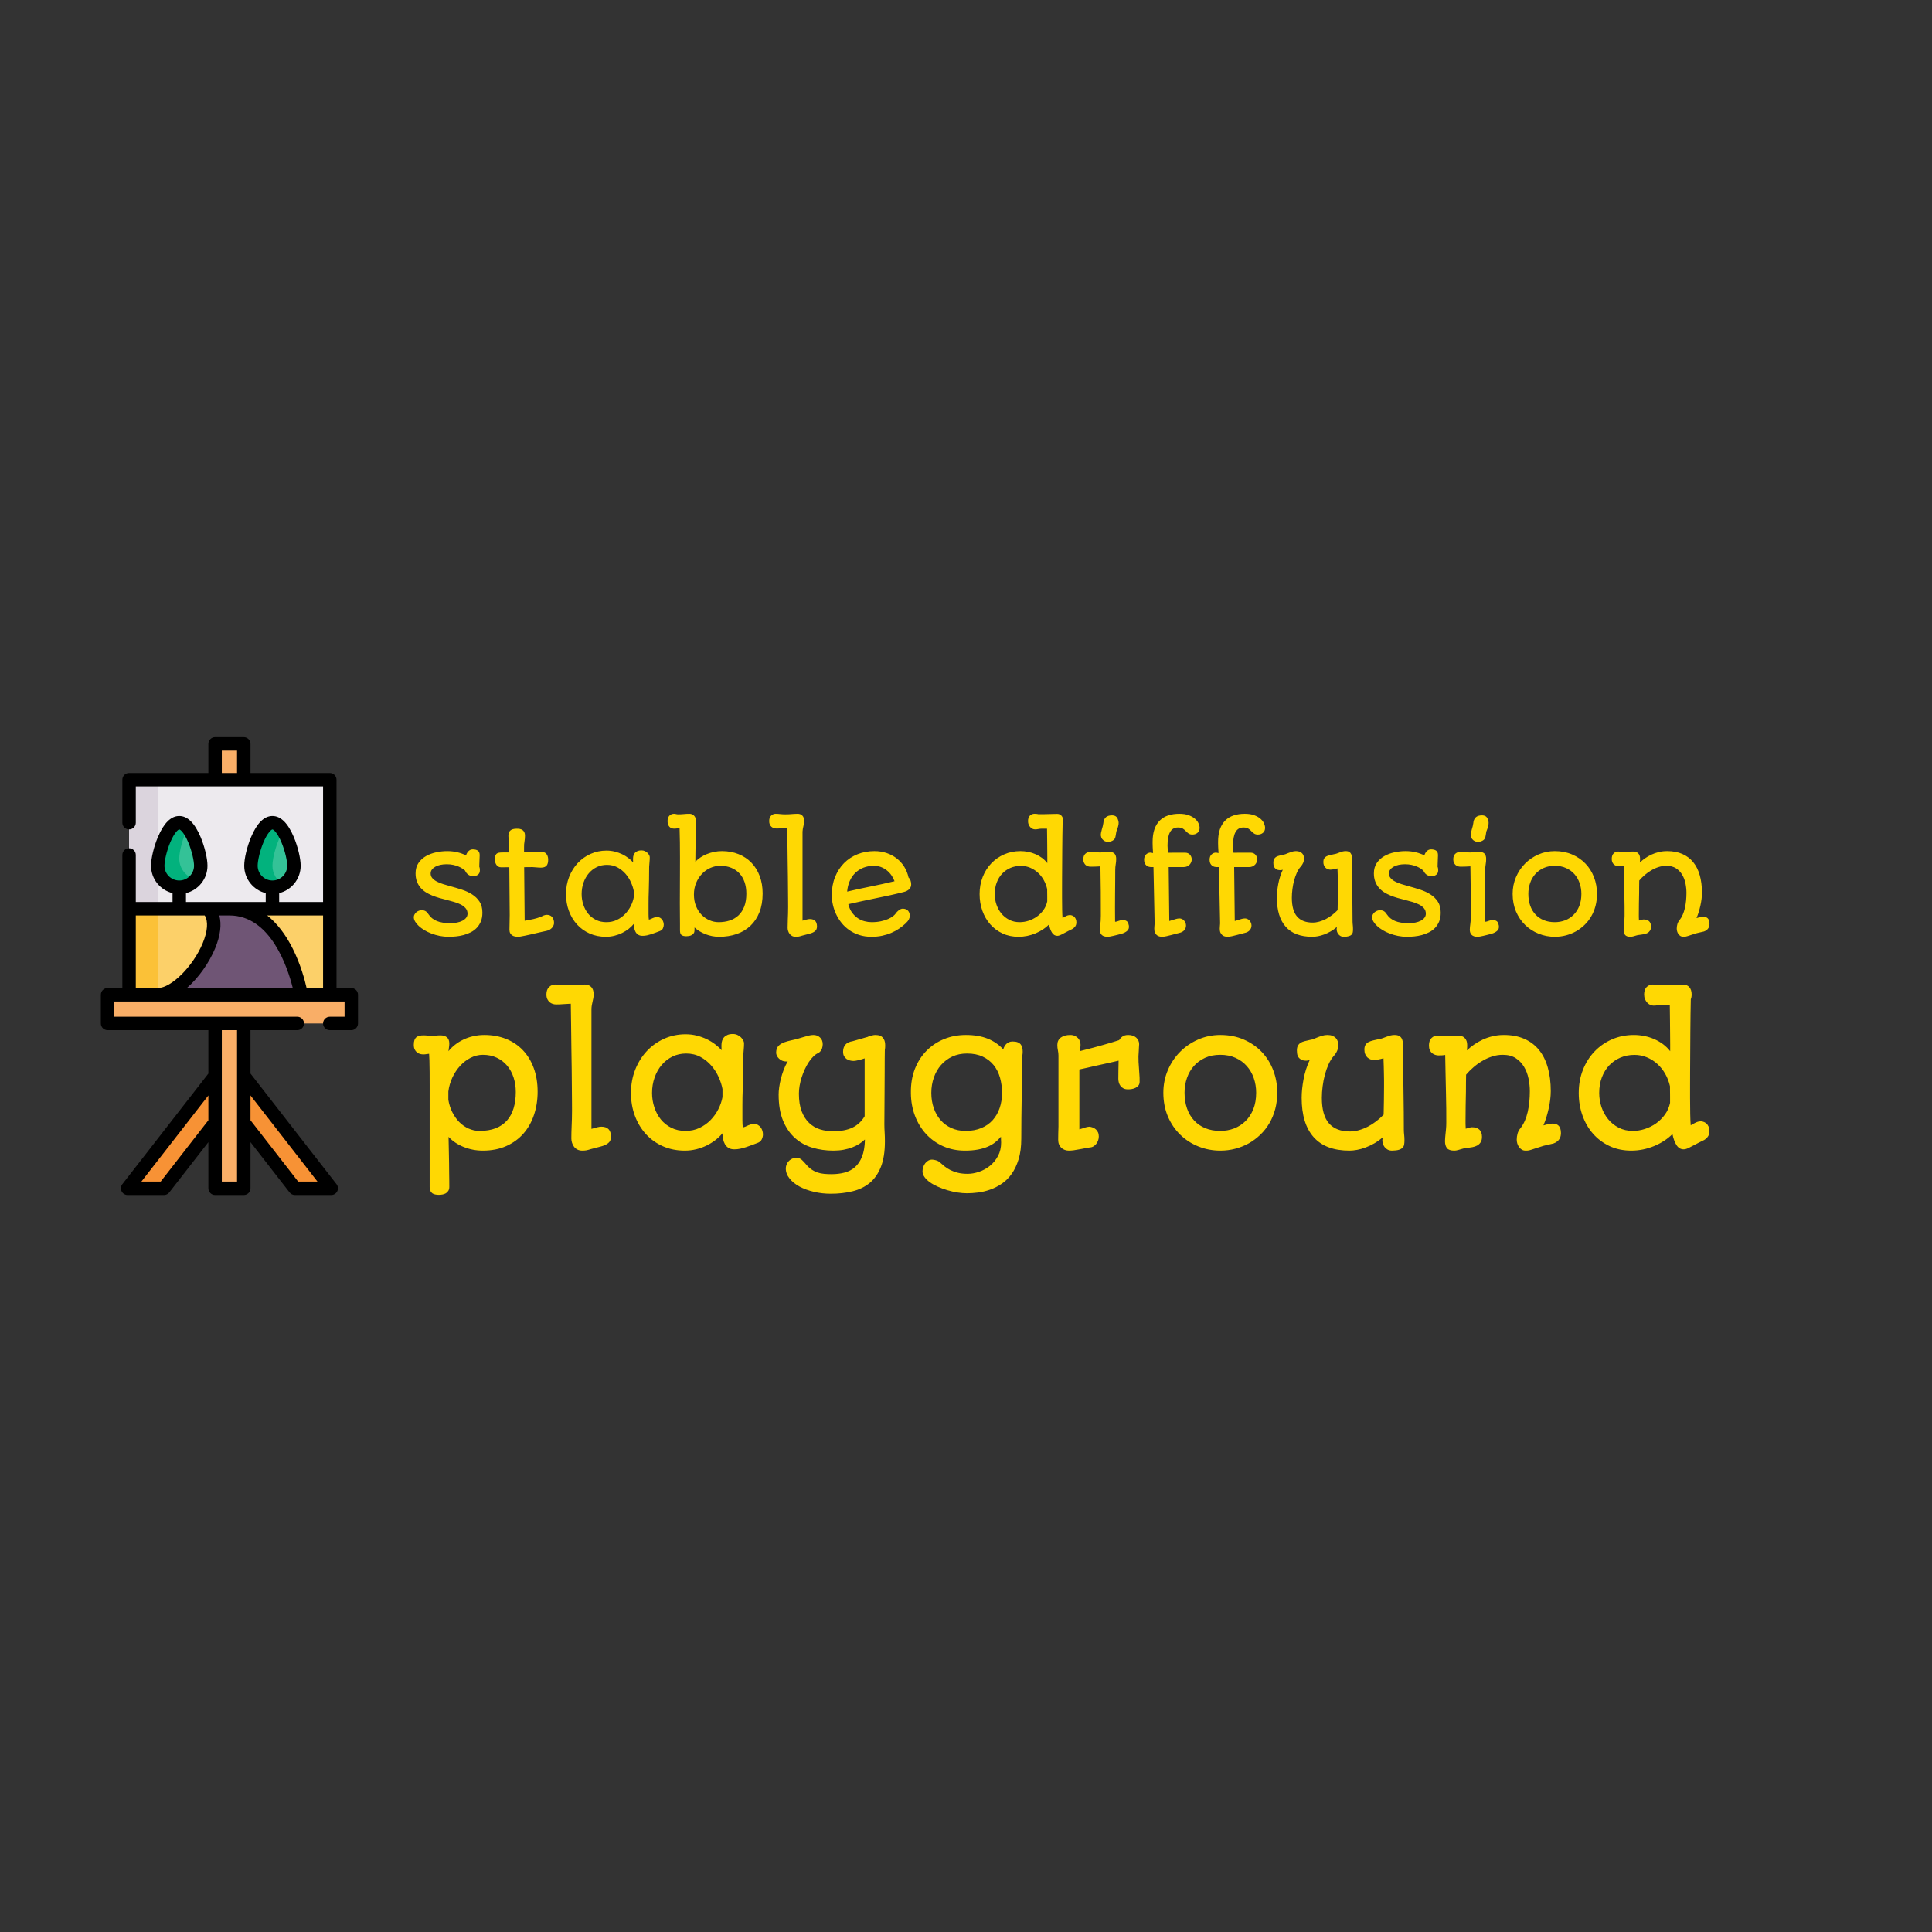 <svg xmlns="http://www.w3.org/2000/svg" viewBox="0 0 512 512"  visibility="visible" width="512" height="512" data-bbox="26.71572856972479 195.35018920898438 426.4537753919633 121.2996245131859" style="max-width: 100%; max-height: 100%; overflow: visible;"><rect x="0" y="0" width="512" height="512" fill="#333333" stroke="none"/><g data-icon="" transform="matrix(0.237, 0, 0, 0.237, 0.13, 195.35)" data-uid="o_f6aheh05g_5"><svg id="uf3k0belc9_11912" enable-background="new 0 0 511 511" height="512" viewBox="0 0 511 511" width="512" xmlns="http://www.w3.org/2000/svg" data-uid="o_f6aheh05g_6"><g id="uf3k0belc9_11911" data-uid="o_f6aheh05g_7"><g data-uid="o_f6aheh05g_8"><path d="m268.13 373.677c-3.031-3.897-7.692-6.177-12.63-6.177s-9.598 2.279-12.63 6.177l-100.974 129.823h40.54l73.063-93.939 73.063 93.939h40.54z" fill="#f79235" data-uid="o_f6aheh05g_9"></path><path d="m239.5 7.5h32v496h-32z" fill="#f9ae67" data-uid="o_f6aheh05g_10"></path><g data-uid="o_f6aheh05g_11"><path d="m143.5 47.5h224v240h-224z" fill="#edeaee" data-uid="o_f6aheh05g_12"></path><path d="m143.5 47.5h32v240h-32z" fill="#dbd4dd" data-uid="o_f6aheh05g_13"></path><path d="m143.5 191.5h224v96h-224z" fill="#fcd069" data-uid="o_f6aheh05g_14"></path><path d="m143.5 191.5h32v96h-32z" fill="#fbc137" data-uid="o_f6aheh05g_15"></path><path d="m231.5 191.5c24 24-24 96-56 96h160s-16-96-80-96z" fill="#6f5575" data-uid="o_f6aheh05g_16"></path><g data-uid="o_f6aheh05g_17"><path d="m279.5 143.5c0-13.255 10.745-48 24-48s24 34.745 24 48-10.745 24-24 24-24-10.745-24-24z" fill="#34c297" data-uid="o_f6aheh05g_18"></path><path d="m303.5 143.5c0-8.882 4.828-27.401 12-38.662-3.531-5.544-7.627-9.338-12-9.338-13.255 0-24 34.745-24 48s10.745 24 24 24c4.373 0 8.469-1.175 12-3.219-7.172-4.15-12-11.899-12-20.781z" fill="#02b27d" data-uid="o_f6aheh05g_19"></path></g><g data-uid="o_f6aheh05g_20"><path d="m175.5 143.5c0-13.255 10.745-48 24-48s24 34.745 24 48-10.745 24-24 24-24-10.745-24-24z" fill="#34c297" data-uid="o_f6aheh05g_21"></path><path d="m199.5 135.5c0-7.788 3.713-22.991 9.462-34.211-2.904-3.55-6.101-5.789-9.462-5.789-13.255 0-24 34.745-24 48s10.745 24 24 24c7.417 0 14.047-3.366 18.449-8.652-10.577-2.506-18.449-12.005-18.449-23.348z" fill="#02b27d" data-uid="o_f6aheh05g_22"></path></g></g><path d="m119.5 287.5h272v32h-272z" fill="#f9ae67" data-uid="o_f6aheh05g_23"></path></g><path d="m391.5 280h-16.5v-232.5c0-4.142-3.357-7.5-7.5-7.5h-88.5v-32.5c0-4.142-3.357-7.5-7.5-7.5h-32c-4.142 0-7.5 3.358-7.5 7.5v32.5h-88.5c-4.142 0-7.5 3.358-7.5 7.5v48c0 4.142 3.358 7.5 7.5 7.5s7.5-3.358 7.5-7.5v-40.5h209v129h-49v-9.909c13.759-3.374 24-15.806 24-30.591 0-8.09-3.131-21.198-7.614-31.875-6.583-15.676-14.619-23.625-23.886-23.625s-17.303 7.949-23.886 23.625c-4.483 10.677-7.614 23.785-7.614 31.875 0 14.785 10.241 27.216 24 30.591v9.909h-89v-9.909c13.759-3.374 24-15.806 24-30.591 0-8.09-3.131-21.198-7.614-31.875-6.583-15.676-14.619-23.625-23.886-23.625s-17.303 7.949-23.886 23.625c-4.483 10.677-7.614 23.785-7.614 31.875 0 14.785 10.241 27.216 24 30.591v9.909h-41v-52.5c0-4.142-3.358-7.5-7.5-7.5s-7.5 3.358-7.5 7.5v148.5h-16.5c-4.142 0-7.5 3.358-7.5 7.5v32c0 4.142 3.358 7.5 7.5 7.5h112.5v48.436l-96.021 123.459c-1.758 2.261-2.076 5.327-.817 7.9 1.258 2.573 3.873 4.205 6.737 4.205h40.54c2.314 0 4.5-1.069 5.92-2.896l43.641-56.113v51.509c0 4.142 3.358 7.5 7.5 7.5h32c4.143 0 7.5-3.358 7.5-7.5v-51.51l43.64 56.115c1.421 1.827 3.605 2.896 5.92 2.896h40.54c2.864 0 5.479-1.632 6.737-4.205 1.259-2.573.941-5.639-.817-7.9l-96.02-123.459v-48.437h52.239c4.143 0 7.5-3.358 7.5-7.5s-3.357-7.5-7.5-7.5h-204.239v-17h257v17h-16.5c-4.143 0-7.5 3.358-7.5 7.5s3.357 7.5 7.5 7.5h24c4.143 0 7.5-3.358 7.5-7.5v-32c0-4.142-3.357-7.5-7.5-7.5zm-144.5-265h17v25h-17zm40 128.5c0-5.196 2.259-16.098 6.444-26.067 4.624-11.013 8.99-14.433 10.056-14.433s5.432 3.42 10.056 14.433c4.186 9.969 6.444 20.871 6.444 26.067 0 9.098-7.402 16.5-16.5 16.5s-16.5-7.402-16.5-16.5zm-104 0c0-5.196 2.259-16.098 6.444-26.067 4.625-11.013 8.989-14.433 10.056-14.433s5.431 3.42 10.056 14.433c4.186 9.969 6.444 20.871 6.444 26.067 0 9.098-7.402 16.5-16.5 16.5s-16.5-7.402-16.5-16.5zm-4.229 352.5h-21.537l74.766-96.13v27.687zm174.995 0h-21.538l-53.228-68.442v-27.688zm-89.766 0h-17v-169h17zm-113-216v-81h76.924c4.077 6.454 3.323 17.493-2.256 30.96-10.654 25.722-35.035 50.04-50.168 50.04zm56.955 0c13.274-11.589 24.944-28.3 31.572-44.3 5.89-14.22 7.424-26.773 4.654-36.7h11.319c46.117 0 65.087 58.438 70.689 81zm133.675 0c-2.019-8.979-6.656-26.323-15.422-43.854-7.988-15.976-17.598-28.424-28.557-37.146h62.349v81z" data-uid="o_f6aheh05g_24"></path></g></svg></g><path text-anchor="start" offset="0" fill="rgba(255, 216, 3, 1)" space="preserve" font-scale="contain" font-size="48" font-family="Autour One" text="stable diffusion" font-style="normal" font-weight="400" data-fl-textpath="" transform="matrix(0.768, 0, 0, 0.768, 107.466, 247.736)" data-uid="o_f6aheh05g_25" d="M 2.86-6.07L 2.86-6.07Q 2.86-6.61  3.12-7.05Q 3.38-7.5  3.76-7.82Q 4.15-8.13  4.62-8.31Q 5.09-8.48  5.53-8.48L 5.53-8.48Q 6.07-8.48  6.45-8.37Q 6.82-8.25  7.1-8.04Q 7.38-7.83  7.59-7.55Q 7.8-7.27  8.04-6.94L 8.04-6.94Q 8.98-5.53  10.78-4.77Q 12.59-4.01  15.49-4.01L 15.49-4.01Q 16.69-4.01  17.75-4.22Q 18.82-4.43  19.63-4.85Q 20.44-5.27  20.92-5.88Q 21.4-6.49  21.4-7.29L 21.4-7.29Q 21.4-8.37  20.78-9.12Q 20.16-9.87  19.14-10.41Q 18.12-10.95  16.83-11.32Q 15.54-11.7  14.18-12.05L 14.18-12.05Q 12.94-12.35  11.67-12.71Q 10.41-13.08  9.21-13.56Q 8.02-14.04  6.97-14.71Q 5.93-15.38  5.16-16.29Q 4.38-17.2  3.93-18.41Q 3.47-19.62  3.47-21.19L 3.47-21.19Q 3.47-23.3  4.46-24.76Q 5.46-26.23  7.04-27.14Q 8.63-28.05  10.57-28.46Q 12.52-28.88  14.39-28.88L 14.39-28.88Q 15.47-28.88  16.36-28.76Q 17.25-28.64  18.02-28.45Q 18.8-28.27  19.5-28Q 20.2-27.73  20.91-27.45L 20.91-27.45Q 21-27.8  21.2-28.16Q 21.4-28.52  21.68-28.82Q 21.96-29.11  22.34-29.3Q 22.71-29.48  23.18-29.48L 23.18-29.48Q 24.33-29.48  24.96-29.04Q 25.59-28.59  25.59-27.47L 25.59-27.47Q 25.59-26.58  25.52-25.62Q 25.45-24.66  25.45-23.51L 25.45-23.51Q 25.57-23.23  25.62-22.89Q 25.66-22.55  25.66-22.29L 25.66-22.29Q 25.66-21.73  25.48-21.34Q 25.29-20.95  24.96-20.71Q 24.63-20.46  24.2-20.34Q 23.77-20.23  23.25-20.23L 23.25-20.23Q 22.78-20.23  22.35-20.39Q 21.91-20.55  21.56-20.82Q 21.21-21.09  20.95-21.45Q 20.7-21.8  20.55-22.17L 20.55-22.17Q 20.18-22.48  19.61-22.86Q 19.03-23.25  18.25-23.58Q 17.46-23.91  16.45-24.13Q 15.45-24.35  14.23-24.35L 14.23-24.35Q 13.03-24.35  12.01-24.13Q 10.99-23.91  10.25-23.48Q 9.52-23.06  9.09-22.48Q 8.67-21.89  8.67-21.16L 8.67-21.16Q 8.67-20.23  9.25-19.56Q 9.82-18.89  10.78-18.39Q 11.74-17.88  13.02-17.48Q 14.3-17.09  15.68-16.71L 15.68-16.71Q 17.58-16.2  19.51-15.56Q 21.45-14.93  23-13.93Q 24.56-12.94  25.55-11.43Q 26.53-9.91  26.53-7.64L 26.53-7.64Q 26.53-5.88  25.99-4.59Q 25.45-3.3  24.56-2.38Q 23.67-1.45  22.49-0.86Q 21.3-0.26  20.03 0.08Q 18.75 0.42  17.44 0.55Q 16.13 0.68  14.95 0.68L 14.95 0.68Q 13.31 0.68  11.79 0.38Q 10.27 0.07  8.92-0.45Q 7.57-0.96  6.46-1.64Q 5.34-2.32  4.55-3.07Q 3.75-3.82  3.3-4.59Q 2.86-5.37  2.86-6.07ZM 35.863-1.78L 35.953-6.8L 35.813-23.32L 32.973-23.3Q 32.433-23.3  32.043-23.52Q 31.643-23.74  31.373-24.13Q 31.103-24.52  30.963-25.01Q 30.823-25.5  30.823-26.04L 30.823-26.04Q 30.823-26.95  31.043-27.43Q 31.263-27.91  31.683-28.14Q 32.113-28.36  32.723-28.39Q 33.323-28.43  34.123-28.43L 34.123-28.43L 35.793-28.43L 35.793-29.3Q 35.793-30.16  35.773-30.7Q 35.763-31.24  35.763-31.43L 35.763-31.43Q 35.763-32.11  35.633-32.79Q 35.503-33.47  35.503-34.17L 35.503-34.17Q 35.503-34.76  35.653-35.2Q 35.793-35.65  36.133-35.96Q 36.473-36.28  37.033-36.45Q 37.593-36.61  38.413-36.61L 38.413-36.61Q 38.973-36.61  39.483-36.52Q 39.983-36.42  40.373-36.15Q 40.753-35.88  40.993-35.41Q 41.223-34.95  41.223-34.2L 41.223-34.2Q 41.223-33.19  41.053-32.2Q 40.873-31.22  40.903-30.16L 40.903-30.16L 40.903-28.45Q 42.723-28.5  43.743-28.52Q 44.763-28.55  45.403-28.57L 45.403-28.57Q 45.493-28.57  45.573-28.58Q 45.653-28.59  45.723-28.59L 45.723-28.59Q 46.003-28.62  46.363-28.62Q 46.713-28.62  46.923-28.62L 46.923-28.62Q 47.363-28.62  47.793-28.48Q 48.213-28.34  48.523-28.01Q 48.843-27.68  49.033-27.16Q 49.223-26.65  49.223-25.92L 49.223-25.92Q 49.223-25.36  49.123-24.87Q 49.033-24.38  48.773-24Q 48.513-23.63  48.023-23.4Q 47.533-23.18  46.753-23.18L 46.753-23.18Q 46.033-23.18  45.293-23.26Q 44.553-23.34  43.783-23.37L 43.783-23.37L 40.943-23.34L 41.113-4.85Q 42.073-5.02  42.793-5.16Q 43.523-5.3  44.153-5.44Q 44.793-5.58  45.403-5.77Q 46.003-5.95  46.733-6.23L 46.733-6.23Q 47.133-6.45  47.673-6.67Q 48.213-6.89  48.793-6.89L 48.793-6.89Q 49.943-6.89  50.603-6.11Q 51.253-5.32  51.253-4.05L 51.253-4.05Q 51.253-3.73  51.103-3.33Q 50.953-2.93  50.653-2.54Q 50.343-2.16  49.863-1.84Q 49.383-1.52  48.723-1.38L 48.723-1.38Q 48.023-1.24  47.113-1.03Q 46.193-0.82  45.183-0.59Q 44.183-0.35  43.173-0.12Q 42.163 0.12  41.273 0.29Q 40.383 0.47  39.703 0.59Q 39.023 0.7  38.673 0.68L 38.673 0.68Q 38.253 0.68  37.743 0.57Q 37.243 0.47  36.823 0.2Q 36.403-0.07  36.133-0.55Q 35.863-1.03  35.863-1.78L 35.863-1.78ZM 55.381-14.06L 55.381-14.06Q 55.381-17.25  56.461-19.99Q 57.541-22.73  59.421-24.75Q 61.311-26.77  63.851-27.91Q 66.401-29.06  69.351-29.06L 69.351-29.06Q 70.851-29.06  72.221-28.71Q 73.591-28.36  74.781-27.79Q 75.961-27.21  76.911-26.48Q 77.861-25.76  78.541-24.98L 78.541-24.98Q 78.511-25.31  78.511-25.69Q 78.511-26.06  78.511-26.34L 78.511-26.34Q 78.511-26.93  78.681-27.43Q 78.841-27.94  79.191-28.31Q 79.551-28.69  80.091-28.91Q 80.621-29.13  81.401-29.13L 81.401-29.13Q 82.051-29.13  82.581-28.89Q 83.111-28.64  83.481-28.28Q 83.861-27.91  84.071-27.5Q 84.281-27.09  84.281-26.77L 84.281-26.77Q 84.281-25.97  84.201-25.16Q 84.121-24.35  84.071-23.53L 84.071-23.53Q 84.071-20.95  84.031-18.97Q 84.001-16.99  83.951-15.33L 83.951-15.33Q 83.911-14.2  83.881-13Q 83.861-11.79  83.861-10.78L 83.861-10.78Q 83.861-8.51  83.861-7.17Q 83.861-5.84  83.981-5.23L 83.981-5.23Q 84.191-5.27  84.601-5.44Q 85.011-5.6  85.361-5.79L 85.361-5.79Q 85.691-5.91  86.011-6.02Q 86.341-6.14  86.841-6.14L 86.841-6.14Q 87.401-6.14  87.821-5.89Q 88.241-5.65  88.531-5.26Q 88.831-4.88  88.971-4.39Q 89.111-3.91  89.111-3.47L 89.111-3.47Q 89.111-2.84  88.801-2.19Q 88.501-1.55  87.681-1.27L 87.681-1.27Q 86.981-1.01  86.251-0.73Q 85.521-0.45  84.781-0.21Q 84.051 0.02  83.311 0.19Q 82.571 0.35  81.801 0.35L 81.801 0.35Q 80.881 0.35  80.301-0.02Q 79.711-0.4  79.381-1Q 79.051-1.59  78.911-2.32Q 78.771-3.05  78.751-3.75L 78.751-3.75Q 78.021-2.84  76.991-2.04Q 75.961-1.24  74.721-0.63Q 73.481-0.02  72.061 0.33Q 70.641 0.68  69.141 0.68L 69.141 0.68Q 66.091 0.68  63.561-0.43Q 61.031-1.55  59.211-3.53Q 57.401-5.51  56.391-8.2Q 55.381-10.9  55.381-14.06ZM 60.771-14.06L 60.771-14.06Q 60.771-12.16  61.351-10.41Q 61.921-8.65  63.011-7.3Q 64.101-5.95  65.691-5.16Q 67.291-4.36  69.301-4.36L 69.301-4.36Q 71.301-4.36  72.911-5.13Q 74.531-5.91  75.741-7.15Q 76.941-8.39  77.721-9.93Q 78.491-11.46  78.771-13.01L 78.771-13.01L 78.771-15.07Q 78.511-16.5  77.801-18.09Q 77.091-19.69  75.921-21.04Q 74.761-22.38  73.151-23.26Q 71.531-24.14  69.491-24.14L 69.491-24.14Q 67.571-24.14  65.981-23.36Q 64.381-22.57  63.221-21.2Q 62.061-19.83  61.421-18Q 60.771-16.17  60.771-14.06ZM 94.71-1.52L 94.71-1.52Q 94.71-2.46  94.71-3.69Q 94.71-4.92  94.69-6.3L 94.69-6.3Q 94.66-8.44  94.66-10.89Q 94.66-13.34  94.68-15.94Q 94.69-18.54  94.7-21.25Q 94.71-23.95  94.71-26.63Q 94.71-29.3  94.68-31.86Q 94.64-34.43  94.57-36.77L 94.57-36.77Q 94.15-36.8  93.7-36.71Q 93.26-36.63  92.67-36.63L 92.67-36.63Q 92.25-36.63  91.84-36.77Q 91.43-36.91  91.11-37.23Q 90.8-37.55  90.61-38.04Q 90.42-38.53  90.42-39.23L 90.42-39.23Q 90.42-40.48  91.07-41.12Q 91.71-41.77  92.65-41.77L 92.65-41.77Q 93.02-41.77  93.37-41.67Q 93.73-41.58  94.12-41.58L 94.12-41.58Q 95.06-41.58  95.99-41.67Q 96.91-41.77  97.97-41.77L 97.97-41.77Q 98.93-41.77  99.56-41.12Q 100.2-40.48  100.2-39.35L 100.2-39.35Q 100.2-37.83  100.17-36.04Q 100.15-34.24  100.11-32.37Q 100.08-30.49  100.05-28.65Q 100.03-26.81  100.01-25.22L 100.01-25.22Q 100.78-26.04  101.79-26.71Q 102.8-27.38  103.99-27.86Q 105.19-28.34  106.5-28.61Q 107.81-28.88  109.2-28.88L 109.2-28.88Q 112.31-28.88  114.9-27.84Q 117.49-26.81  119.34-24.9Q 121.2-22.99  122.21-20.29Q 123.23-17.58  123.23-14.25L 123.23-14.25Q 123.23-10.57  122.12-7.78Q 121.01-4.99  119.02-3.11Q 117.02-1.22  114.27-0.27Q 111.52 0.68  108.21 0.68L 108.21 0.68Q 106.99 0.68  105.8 0.45Q 104.6 0.21  103.5-0.22Q 102.4-0.66  101.44-1.24Q 100.48-1.83  99.73-2.53L 99.73-2.53L 99.73-1.55Q 99.73-0.94  99.45-0.54Q 99.16-0.14  98.74 0.09Q 98.32 0.33  97.82 0.41Q 97.31 0.49  96.87 0.49L 96.87 0.49Q 95.86 0.49  95.28 0.11Q 94.71-0.28  94.71-1.52ZM 99.52-13.92L 99.52-13.92Q 99.52-11.7  100.23-9.93Q 100.95-8.16  102.14-6.93Q 103.34-5.7  104.87-5.03Q 106.41-4.36  108.05-4.36L 108.05-4.36Q 110.09-4.36  111.83-4.92Q 113.58-5.48  114.87-6.68Q 116.16-7.88  116.88-9.74Q 117.61-11.6  117.61-14.18L 117.61-14.18Q 117.61-16.41  116.99-18.19Q 116.37-19.97  115.2-21.22Q 114.02-22.48  112.36-23.14Q 110.7-23.81  108.59-23.81L 108.59-23.81Q 106.8-23.81  105.16-23.07Q 103.52-22.34  102.27-21.01Q 101.02-19.69  100.27-17.87Q 99.52-16.05  99.52-13.92ZM 131.856-2.41L 131.856-2.41Q 131.856-3.87  131.926-5.48L 131.926-5.48Q 131.976-6.33  131.996-7.39Q 132.026-8.46  132.026-9.52L 132.026-9.52Q 132.026-10.22  132.016-11.75Q 131.996-13.29  131.986-15.4Q 131.976-17.51  131.946-20.09Q 131.906-22.66  131.866-25.46Q 131.836-28.27  131.796-31.17Q 131.766-34.08  131.716-36.87L 131.716-36.87Q 130.806-36.84  129.866-36.76Q 128.926-36.68  127.946-36.68L 127.946-36.68Q 127.526-36.68  127.086-36.82Q 126.656-36.96  126.306-37.25Q 125.956-37.55 125.716-38.04Q 125.486-38.53 125.486-39.23L 125.486-39.23Q 125.486-40.48  126.156-41.12Q 126.816-41.77  127.706-41.77L 127.706-41.77Q 128.536-41.77  129.326-41.67Q 130.126-41.58  131.016-41.58L 131.016-41.58Q 131.676-41.58  132.166-41.6Q 132.656-41.63  133.116-41.66Q 133.566-41.7  134.086-41.73Q 134.606-41.77  135.326-41.77L 135.326-41.77Q 136.316-41.77  136.936-41.14Q 137.556-40.52  137.556-39.23L 137.556-39.23Q 137.556-38.77  137.476-38.32Q 137.386-37.88  137.286-37.43Q 137.176-36.98  137.096-36.53Q 137.016-36.07  136.996-35.6L 136.996-35.6L 136.996-4.88Q 137.956-5.16  138.526-5.3Q 139.106-5.44  139.526-5.44L 139.526-5.44Q 141.986-5.44  141.986-2.86L 141.986-2.86Q 141.986-1.8  141.266-1.23Q 140.556-0.66  139.216-0.33L 139.216-0.33L 136.876 0.28Q 136.076 0.54  135.636 0.61Q 135.186 0.68  134.676 0.68L 134.676 0.68Q 133.926 0.68  133.396 0.4Q 132.866 0.12  132.526-0.34Q 132.186-0.8  132.026-1.34Q 131.856-1.88  131.856-2.41ZM 152.792-10.57L 152.792-10.57Q 153.232-8.81  154.112-7.63Q 154.992-6.45  156.092-5.72Q 157.192-4.99  158.422-4.68Q 159.652-4.36  160.832-4.36L 160.832-4.36Q 162.652-4.36  164.082-4.68Q 165.512-4.99  166.532-5.45Q 167.552-5.91  168.192-6.4Q 168.822-6.89  169.082-7.27L 169.082-7.27Q 169.312-7.62  169.602-7.93Q 169.902-8.25  170.242-8.5Q 170.582-8.74  170.922-8.88Q 171.262-9.02  171.562-9.02L 171.562-9.02Q 172.732-9.02  173.382-8.33Q 174.022-7.64  174.022-6.47L 174.022-6.47Q 174.022-6.02  173.692-5.34Q 173.372-4.66  172.472-3.84L 172.472-3.84Q 171.492-2.93  170.282-2.11Q 169.082-1.29  167.622-0.67Q 166.172-0.05  164.472 0.32Q 162.772 0.68  160.802 0.68L 160.802 0.68Q 158.482 0.68  156.562 0.06Q 154.642-0.56  153.122-1.63Q 151.592-2.7  150.472-4.1Q 149.342-5.51  148.592-7.1Q 147.842-8.7  147.472-10.38Q 147.092-12.07  147.092-13.66L 147.092-13.66Q 147.092-17.13  148.222-19.93Q 149.342-22.73  151.312-24.73Q 153.282-26.72  155.972-27.8Q 158.672-28.88  161.812-28.88L 161.812-28.88Q 164.062-28.88  166.032-28.21Q 168.002-27.54  169.532-26.33Q 171.072-25.13  172.112-23.45Q 173.152-21.77  173.582-19.76L 173.582-19.76Q 174.052-19.36  174.272-18.71Q 174.492-18.07  174.492-17.44L 174.492-17.44Q 174.492-16.38  173.782-15.71Q 173.062-15.05  171.982-14.79L 171.982-14.79Q 169.622-14.18  167.252-13.66Q 164.882-13.15  162.492-12.66Q 160.102-12.16  157.672-11.65Q 155.252-11.13  152.792-10.57ZM 152.392-14.91L 152.392-14.91Q 156.372-15.84  160.452-16.66Q 164.532-17.48  168.752-18.49L 168.752-18.49Q 168.352-19.57  167.672-20.54Q 166.992-21.52  166.082-22.24Q 165.162-22.97  164.052-23.39Q 162.942-23.81  161.652-23.81L 161.652-23.81Q 159.652-23.81  158.032-23.17Q 156.402-22.52  155.202-21.36Q 154.012-20.2  153.282-18.55Q 152.552-16.9  152.392-14.91ZM 198.095-14.06L 198.095-14.06Q 198.095-17.25  199.165-19.96Q 200.225-22.66  202.115-24.64Q 204.005-26.63  206.575-27.75Q 209.155-28.88  212.185-28.88L 212.185-28.88Q 213.535-28.88  214.875-28.61Q 216.215-28.34  217.415-27.81Q 218.625-27.28  219.655-26.51Q 220.685-25.73  221.465-24.73L 221.465-24.73Q 221.465-25.34  221.465-26.46Q 221.465-27.59  221.445-29.13Q 221.435-30.68  221.415-32.58Q 221.395-34.48  221.365-36.61L 221.365-36.61L 219.375-36.61Q 218.835-36.61  218.325-36.49Q 217.805-36.38  217.215-36.38L 217.215-36.38Q 216.795-36.38  216.365-36.57Q 215.935-36.77  215.595-37.14Q 215.255-37.5  215.025-38.03Q 214.805-38.55  214.805-39.23L 214.805-39.23Q 214.805-40.45  215.435-41.11Q 216.075-41.77  217.035-41.77L 217.035-41.77Q 217.265-41.77  217.595-41.75Q 217.925-41.74  218.345-41.63L 218.345-41.63Q 219.895-41.6  221.465-41.66Q 223.035-41.72  224.835-41.74L 224.835-41.74Q 225.825-41.74  226.385-41.06Q 226.945-40.38  226.945-39.26L 226.945-39.26Q 226.945-38.46  226.735-38.02L 226.735-38.02Q 226.685-36.49  226.665-34.25Q 226.645-32.02  226.615-29.48Q 226.595-26.95  226.585-24.33Q 226.575-21.7  226.555-19.42Q 226.545-17.13  226.545-15.38Q 226.545-13.62  226.545-12.82L 226.545-12.82Q 226.545-10.52  226.585-8.68Q 226.615-6.84  226.715-5.79L 226.715-5.79L 227.135-6.05Q 227.625-6.33  228.085-6.54Q 228.535-6.75  229.075-6.8L 229.075-6.8Q 229.475-6.84  229.895-6.71Q 230.325-6.59  230.675-6.29Q 231.025-6  231.255-5.51Q 231.495-5.02  231.495-4.31L 231.495-4.31Q 231.495-3.33  230.965-2.73Q 230.435-2.13  229.875-1.9L 229.875-1.9Q 229.315-1.64  228.795-1.37Q 228.285-1.1  227.745-0.82L 227.745-0.82Q 226.945-0.4  226.205-0.02Q 225.465 0.35  224.905 0.35L 224.905 0.35Q 223.785 0.35  223.095-0.71Q 222.395-1.78  222.045-3.56L 222.045-3.56Q 221.105-2.6  219.915-1.83Q 218.715-1.05  217.355-0.49Q 216.005 0.07  214.515 0.38Q 213.025 0.68  211.525 0.68L 211.525 0.68Q 208.475 0.68  206.005-0.47Q 203.535-1.62  201.775-3.61Q 200.015-5.6  199.055-8.29Q 198.095-10.97  198.095-14.06ZM 203.325-14.06L 203.325-14.06Q 203.325-12.21  203.905-10.46Q 204.495-8.72  205.605-7.36Q 206.715-6  208.315-5.18Q 209.905-4.36  211.925-4.36L 211.925-4.36Q 213.465-4.36  215.015-4.86Q 216.565-5.37  217.865-6.29Q 219.165-7.22  220.125-8.54Q 221.085-9.87  221.435-11.53L 221.435-11.53Q 221.435-12.49  221.435-13.1Q 221.435-13.71  221.425-14.14Q 221.415-14.58  221.415-14.94Q 221.415-15.3  221.415-15.77L 221.415-15.77Q 221.035-17.46  220.205-18.93Q 219.375-20.39  218.185-21.47Q 216.985-22.55  215.495-23.17Q 214.005-23.79  212.345-23.79L 212.345-23.79Q 210.395-23.79  208.745-23.09Q 207.095-22.38  205.885-21.11Q 204.685-19.83  204.005-18.04Q 203.325-16.24  203.325-14.06ZM 243.589-32.3L 243.589-32.3Q 243.019-32.04  242.419-32.05Q 241.809-32.06  241.299-32.31Q 240.799-32.55  240.419-33.02Q 240.049-33.49  239.949-34.15L 239.949-34.15Q 239.879-34.59  239.989-35.17Q 240.089-35.74  240.269-36.34Q 240.449-36.94  240.599-37.51Q 240.749-38.09  240.799-38.55L 240.799-38.55Q 240.869-39.61  241.429-40.31Q 241.989-41.02  243.119-41.18L 243.119-41.18Q 243.939-41.32  244.669-41.09Q 245.389-40.85  245.739-40.05L 245.739-40.05Q 245.859-39.8  245.939-39.46Q 246.019-39.12  246.069-38.86L 246.069-38.86Q 246.089-38.63  246.059-38.27Q 246.019-37.92  245.929-37.54Q 245.839-37.15  245.709-36.76Q 245.579-36.38  245.459-36.09L 245.459-36.09Q 245.269-35.7  245.219-35.24Q 245.159-34.78  245.089-34.41L 245.089-34.41Q 245.019-34.03  244.949-33.73Q 244.879-33.42  244.719-33.16Q 244.569-32.91  244.299-32.7Q 244.029-32.48  243.589-32.3ZM 239.579-1.76L 239.579-1.76Q 239.579-2.34  239.639-2.74Q 239.699-3.14  239.749-3.62Q 239.809-4.1  239.869-4.76Q 239.929-5.41  239.929-6.54L 239.929-6.54Q 239.929-10.73  239.909-14.87Q 239.879-19.01  239.789-23.63L 239.789-23.63Q 239.439-23.6  238.989-23.58Q 238.549-23.55  238.069-23.54Q 237.589-23.53  237.139-23.52Q 236.699-23.51  236.339-23.51L 236.339-23.51Q 235.919-23.51  235.489-23.64Q 235.059-23.77  234.699-24.07Q 234.349-24.38  234.119-24.86Q 233.879-25.34  233.879-26.04L 233.879-26.04Q 233.879-27.28  234.549-27.93Q 235.219-28.57  236.129-28.57L 236.129-28.57Q 237.019-28.57  237.899-28.49Q 238.779-28.41  239.629-28.41L 239.629-28.41Q 240.489-28.41  241.359-28.49Q 242.229-28.57  242.999-28.57L 242.999-28.57Q 244.199-28.57  244.709-27.94Q 245.229-27.3  245.229-26.18L 245.229-26.18Q 245.229-25.22  245.059-24.29Q 244.899-23.37  244.899-22.31L 244.899-22.31Q 244.899-20.2  244.879-18.07Q 244.849-15.94  244.839-13.73Q 244.829-11.53  244.819-9.23Q 244.809-6.94  244.849-4.5L 244.849-4.5Q 245.229-4.52  245.529-4.62Q 245.839-4.71  246.119-4.82Q 246.399-4.92  246.719-5Q 247.029-5.09  247.429-5.09L 247.429-5.09Q 248.039-5.09  248.429-4.95Q 248.809-4.8  249.049-4.56Q 249.279-4.31  249.399-3.95Q 249.519-3.59  249.609-3.16L 249.609-3.16Q 249.769-2.06  249.069-1.41Q 248.369-0.75  247.149-0.38L 247.149-0.38Q 246.449-0.19  245.709 0Q 244.969 0.19  244.309 0.34Q 243.659 0.49  243.119 0.59Q 242.579 0.68  242.269 0.68L 242.269 0.68Q 240.889 0.68  240.239 0.04Q 239.579-0.61  239.579-1.76ZM 258.373-2.09L 258.373-2.09Q 258.373-2.55  258.423-3.02Q 258.473-3.49  258.493-3.94L 258.493-3.94L 258.092-23.37L 257.363-23.37Q 256.942-23.37  256.502-23.48Q 256.053-23.6  255.692-23.89Q 255.333-24.19  255.093-24.67Q 254.863-25.15  254.863-25.88L 254.863-25.88Q 254.863-27.07  255.523-27.71Q 256.192-28.36  257.082-28.36L 257.082-28.36Q 257.322-28.36  257.512-28.29Q 257.692-28.22  257.952-28.2L 257.952-28.2Q 257.933-28.62  257.892-29.14Q 257.863-29.67  257.832-30.2Q 257.812-30.73  257.803-31.21Q 257.793-31.69  257.793-32.04L 257.793-32.04Q 257.793-34.62  258.442-36.46Q 259.103-38.3  260.312-39.48Q 261.512-40.66  263.212-41.21Q 264.913-41.77  267.002-41.77L 267.002-41.77Q 268.942-41.77  270.283-41.26Q 271.613-40.76  272.452-40.02Q 273.283-39.28  273.642-38.44Q 274.012-37.59  274.012-36.91L 274.012-36.91Q 274.012-35.81  273.293-35.2Q 272.582-34.59  271.522-34.59L 271.522-34.59Q 270.702-34.59  270.192-34.96Q 269.673-35.32  269.082-35.95L 269.082-35.95Q 268.762-36.3  268.183-36.67Q 267.613-37.03  266.553-37.03L 266.553-37.03Q 264.702-37.03  263.822-35.46Q 262.942-33.89  262.942-30.82L 262.942-30.82Q 262.942-30.49  262.993-29.75Q 263.043-29.02  263.113-28.31L 263.113-28.31Q 264.303-28.34  265.743-28.34Q 267.192-28.34  268.942-28.34L 268.942-28.34Q 270.092-28.34  270.692-27.63Q 271.293-26.93  271.293-26.02L 271.293-26.02Q 271.293-25.52  271.103-25.05Q 270.913-24.59  270.562-24.21Q 270.212-23.84  269.683-23.6Q 269.152-23.37  268.473-23.37L 268.473-23.37L 263.342-23.37L 263.553-4.76Q 264.142-4.9  264.632-5.09L 264.632-5.09Q 265.332-5.32  265.923-5.48Q 266.512-5.65  267.092-5.65L 267.092-5.65Q 267.493-5.65  267.892-5.47Q 268.293-5.3  268.603-4.97Q 268.923-4.64  269.123-4.18Q 269.322-3.73  269.322-3.19L 269.322-3.19Q 269.322-2.3  268.723-1.59Q 268.123-0.89  266.933-0.63L 266.933-0.63Q 266.462-0.52  265.863-0.36Q 265.262-0.21  264.442 0.02L 264.442 0.02Q 263.512 0.28  262.562 0.48Q 261.613 0.68  261.092 0.68L 261.092 0.68Q 260.623 0.68  260.142 0.56Q 259.663 0.45  259.272 0.13Q 258.892-0.19  258.632-0.71Q 258.373-1.24  258.373-2.09ZM 280.966-2.09L 280.966-2.09Q 280.966-2.55  281.016-3.02Q 281.066-3.49  281.086-3.94L 281.086-3.94L 280.686-23.37L 279.956-23.37Q 279.536-23.37  279.096-23.48Q 278.646-23.6  278.286-23.89Q 277.926-24.19  277.686-24.67Q 277.456-25.15  277.456-25.88L 277.456-25.88Q 277.456-27.07  278.116-27.71Q 278.786-28.36  279.676-28.36L 279.676-28.36Q 279.916-28.36  280.106-28.29Q 280.286-28.22  280.546-28.2L 280.546-28.2Q 280.526-28.62  280.486-29.14Q 280.456-29.67  280.426-30.2Q 280.406-30.73  280.396-31.21Q 280.386-31.69  280.386-32.04L 280.386-32.04Q 280.386-34.62  281.036-36.46Q 281.696-38.3  282.906-39.48Q 284.106-40.66  285.806-41.21Q 287.506-41.77  289.596-41.77L 289.596-41.77Q 291.536-41.77  292.876-41.26Q 294.206-40.76  295.046-40.02Q 295.876-39.28  296.236-38.44Q 296.606-37.59  296.606-36.91L 296.606-36.91Q 296.606-35.81  295.886-35.2Q 295.176-34.59  294.116-34.59L 294.116-34.59Q 293.296-34.59  292.786-34.96Q 292.266-35.32  291.676-35.95L 291.676-35.95Q 291.356-36.3  290.776-36.67Q 290.206-37.03  289.146-37.03L 289.146-37.03Q 287.296-37.03  286.416-35.46Q 285.536-33.89  285.536-30.82L 285.536-30.82Q 285.536-30.49  285.586-29.75Q 285.636-29.02  285.706-28.31L 285.706-28.31Q 286.896-28.34  288.336-28.34Q 289.786-28.34  291.536-28.34L 291.536-28.34Q 292.686-28.34  293.286-27.63Q 293.886-26.93  293.886-26.02L 293.886-26.02Q 293.886-25.52  293.696-25.05Q 293.506-24.59  293.156-24.21Q 292.806-23.84  292.276-23.6Q 291.746-23.37  291.066-23.37L 291.066-23.37L 285.936-23.37L 286.146-4.76Q 286.736-4.9  287.226-5.09L 287.226-5.09Q 287.926-5.32  288.516-5.48Q 289.106-5.65  289.686-5.65L 289.686-5.65Q 290.086-5.65  290.486-5.47Q 290.886-5.3  291.196-4.97Q 291.516-4.64  291.716-4.18Q 291.916-3.73  291.916-3.19L 291.916-3.19Q 291.916-2.3  291.316-1.59Q 290.716-0.89  289.526-0.63L 289.526-0.63Q 289.056-0.52  288.456-0.36Q 287.856-0.21  287.036 0.02L 287.036 0.02Q 286.106 0.28  285.156 0.48Q 284.206 0.68  283.686 0.68L 283.686 0.68Q 283.216 0.68  282.736 0.56Q 282.256 0.45  281.866 0.13Q 281.486-0.19  281.226-0.71Q 280.966-1.24  280.966-2.09ZM 300.68-12.8L 300.68-12.8Q 300.68-15  301.16-17.55Q 301.64-20.11  302.72-22.45L 302.72-22.45Q 302.25-22.31  301.85-22.31L 301.85-22.31Q 300.96-22.31  300.47-22.63Q 299.98-22.95  299.75-23.37Q 299.53-23.79  299.5-24.23Q 299.46-24.68  299.46-24.94L 299.46-24.94Q 299.46-25.64  299.7-26.1Q 299.93-26.55  300.35-26.84Q 300.77-27.12  301.39-27.28Q 302.02-27.45  302.79-27.61L 302.79-27.61Q 303.19-27.66  303.66-27.83Q 304.13-28.01  304.57-28.2L 304.57-28.2Q 305.18-28.45  305.86-28.66Q 306.54-28.88  307.27-28.88L 307.27-28.88Q 308.02-28.88  308.54-28.66Q 309.07-28.45  309.41-28.09Q 309.75-27.73  309.9-27.25Q 310.05-26.77  310.05-26.23L 310.05-26.23Q 310.05-25.55  309.75-24.84Q 309.45-24.14  308.88-23.51L 308.88-23.51Q 308.13-22.66  307.57-21.42Q 307.01-20.18  306.62-18.74Q 306.23-17.3  306.04-15.76Q 305.84-14.23  305.84-12.8L 305.84-12.8Q 305.84-8.39  307.65-6.3Q 309.47-4.22  313.01-4.22L 313.01-4.22Q 314.16-4.22  315.32-4.55Q 316.48-4.88  317.59-5.45Q 318.7-6.02  319.72-6.81Q 320.74-7.59  321.63-8.51L 321.63-8.51Q 321.68-10.5  321.7-12.2Q 321.73-13.9  321.73-15.52L 321.73-15.52Q 321.73-16.5  321.73-17.38Q 321.73-18.26  321.7-19.11Q 321.68-19.97  321.66-20.89Q 321.63-21.82  321.59-22.92L 321.59-22.92Q 320.86-22.71  320.2-22.59Q 319.55-22.48  319.22-22.48L 319.22-22.48Q 318.73-22.48  318.28-22.64Q 317.84-22.8  317.48-23.13Q 317.13-23.46  316.92-23.96Q 316.71-24.47  316.71-25.15L 316.71-25.15Q 316.71-25.88  316.98-26.33Q 317.25-26.79  317.75-27.06Q 318.26-27.33  318.96-27.49Q 319.66-27.66  320.53-27.84L 320.53-27.84Q 321.02-27.91  321.48-28.09Q 321.94-28.27  322.41-28.44Q 322.88-28.62  323.37-28.75Q 323.86-28.88  324.4-28.88L 324.4-28.88Q 325.24-28.88  325.69-28.58Q 326.13-28.29  326.34-27.79Q 326.55-27.28  326.59-26.59Q 326.63-25.9  326.63-25.13L 326.63-25.13Q 326.63-24.45  326.63-23.38Q 326.63-22.31  326.65-20.98L 326.65-20.98Q 326.65-17.13  326.72-13.16Q 326.79-9.19  326.79-4.66L 326.79-4.66Q 326.79-4.03  326.87-3.39Q 326.95-2.74  326.95-1.99L 326.95-1.99Q 326.95-1.36  326.87-0.88Q 326.79-0.4  326.47-0.07Q 326.16 0.26  325.54 0.46Q 324.91 0.66  323.81 0.68L 323.81 0.68Q 323.11 0.68  322.63 0.41Q 322.15 0.14  321.86-0.26Q 321.56-0.66  321.43-1.11Q 321.3-1.57  321.3-1.95L 321.3-1.95Q 321.3-2.2  321.34-2.36Q 321.38-2.51  321.42-2.74L 321.42-2.74Q 320.34-1.8  319.21-1.16Q 318.07-0.52  316.97-0.11Q 315.87 0.3  314.82 0.49Q 313.78 0.68  312.89 0.68L 312.89 0.68Q 306.8 0.68  303.74-2.77Q 300.68-6.21  300.68-12.8ZM 333.54-6.07L 333.54-6.07Q 333.54-6.61  333.8-7.05Q 334.06-7.5  334.44-7.82Q 334.83-8.13  335.3-8.31Q 335.77-8.48  336.21-8.48L 336.21-8.48Q 336.75-8.48  337.13-8.37Q 337.5-8.25  337.78-8.04Q 338.06-7.83  338.27-7.55Q 338.48-7.27  338.72-6.94L 338.72-6.94Q 339.66-5.53  341.46-4.77Q 343.27-4.01  346.17-4.01L 346.17-4.01Q 347.37-4.01  348.43-4.22Q 349.5-4.43  350.31-4.85Q 351.12-5.27  351.6-5.88Q 352.08-6.49  352.08-7.29L 352.08-7.29Q 352.08-8.37  351.46-9.12Q 350.84-9.87  349.82-10.41Q 348.8-10.95  347.51-11.32Q 346.22-11.7  344.86-12.05L 344.86-12.05Q 343.62-12.35  342.35-12.71Q 341.09-13.08  339.89-13.56Q 338.7-14.04  337.65-14.71Q 336.61-15.38  335.84-16.29Q 335.06-17.2  334.61-18.41Q 334.15-19.62  334.15-21.19L 334.15-21.19Q 334.15-23.3  335.14-24.76Q 336.14-26.23  337.72-27.14Q 339.31-28.05  341.25-28.46Q 343.2-28.88  345.07-28.88L 345.07-28.88Q 346.15-28.88  347.04-28.76Q 347.93-28.64  348.7-28.45Q 349.48-28.27  350.18-28Q 350.88-27.73  351.59-27.45L 351.59-27.45Q 351.68-27.8  351.88-28.16Q 352.08-28.52  352.36-28.82Q 352.64-29.11  353.02-29.3Q 353.39-29.48  353.86-29.48L 353.86-29.48Q 355.01-29.48  355.64-29.04Q 356.27-28.59  356.27-27.47L 356.27-27.47Q 356.27-26.58  356.2-25.62Q 356.13-24.66  356.13-23.51L 356.13-23.51Q 356.25-23.23  356.3-22.89Q 356.34-22.55  356.34-22.29L 356.34-22.29Q 356.34-21.73  356.16-21.34Q 355.97-20.95  355.64-20.71Q 355.31-20.46  354.88-20.34Q 354.45-20.23  353.93-20.23L 353.93-20.23Q 353.46-20.23  353.03-20.39Q 352.59-20.55  352.24-20.82Q 351.89-21.09  351.63-21.45Q 351.38-21.8  351.23-22.17L 351.23-22.17Q 350.86-22.48  350.29-22.86Q 349.71-23.25  348.93-23.58Q 348.14-23.91  347.13-24.13Q 346.13-24.35  344.91-24.35L 344.91-24.35Q 343.71-24.35  342.69-24.13Q 341.67-23.91  340.93-23.48Q 340.2-23.06  339.77-22.48Q 339.35-21.89  339.35-21.16L 339.35-21.16Q 339.35-20.23  339.93-19.56Q 340.5-18.89  341.46-18.39Q 342.42-17.88  343.7-17.48Q 344.98-17.09  346.36-16.71L 346.36-16.71Q 348.26-16.2  350.19-15.56Q 352.13-14.93  353.68-13.93Q 355.24-12.94  356.23-11.43Q 357.21-9.91  357.21-7.64L 357.21-7.64Q 357.21-5.88  356.67-4.59Q 356.13-3.3  355.24-2.38Q 354.35-1.45  353.17-0.86Q 351.98-0.26  350.71 0.08Q 349.43 0.42  348.12 0.55Q 346.81 0.68  345.63 0.68L 345.63 0.68Q 343.99 0.68  342.47 0.38Q 340.95 0.07  339.6-0.45Q 338.25-0.96  337.14-1.64Q 336.02-2.32  335.23-3.07Q 334.43-3.82  333.98-4.59Q 333.54-5.37  333.54-6.07ZM 371.253-32.3L 371.253-32.3Q 370.683-32.04  370.083-32.05Q 369.473-32.06  368.963-32.31Q 368.463-32.55  368.083-33.02Q 367.713-33.49  367.613-34.15L 367.613-34.15Q 367.543-34.59  367.653-35.17Q 367.753-35.74  367.933-36.34Q 368.113-36.94  368.263-37.51Q 368.413-38.09  368.463-38.55L 368.463-38.55Q 368.533-39.61  369.093-40.31Q 369.653-41.02  370.783-41.18L 370.783-41.18Q 371.603-41.32  372.333-41.09Q 373.053-40.85  373.403-40.05L 373.403-40.05Q 373.523-39.8  373.603-39.46Q 373.683-39.12  373.733-38.86L 373.733-38.86Q 373.753-38.63  373.723-38.27Q 373.683-37.92  373.593-37.54Q 373.503-37.15  373.373-36.76Q 373.243-36.38  373.123-36.09L 373.123-36.09Q 372.933-35.7  372.883-35.24Q 372.823-34.78  372.753-34.41L 372.753-34.41Q 372.683-34.03  372.613-33.73Q 372.543-33.42  372.383-33.16Q 372.233-32.91  371.963-32.7Q 371.693-32.48  371.253-32.3ZM 367.243-1.76L 367.243-1.76Q 367.243-2.34  367.303-2.74Q 367.363-3.14  367.413-3.62Q 367.473-4.1  367.533-4.76Q 367.593-5.41  367.593-6.54L 367.593-6.54Q 367.593-10.73  367.573-14.87Q 367.543-19.01  367.453-23.63L 367.453-23.63Q 367.103-23.6  366.653-23.58Q 366.213-23.55  365.733-23.54Q 365.253-23.53  364.803-23.52Q 364.363-23.51  364.003-23.51L 364.003-23.51Q 363.583-23.51  363.153-23.64Q 362.723-23.77  362.363-24.07Q 362.013-24.38  361.783-24.86Q 361.543-25.34  361.543-26.04L 361.543-26.04Q 361.543-27.28  362.213-27.93Q 362.883-28.57  363.793-28.57L 363.793-28.57Q 364.683-28.57  365.563-28.49Q 366.443-28.41  367.293-28.41L 367.293-28.41Q 368.153-28.41  369.023-28.49Q 369.893-28.57  370.663-28.57L 370.663-28.57Q 371.863-28.57  372.373-27.94Q 372.893-27.3  372.893-26.18L 372.893-26.18Q 372.893-25.22  372.723-24.29Q 372.563-23.37  372.563-22.31L 372.563-22.31Q 372.563-20.2  372.543-18.07Q 372.513-15.94  372.503-13.73Q 372.493-11.53  372.483-9.23Q 372.473-6.94  372.513-4.5L 372.513-4.5Q 372.893-4.52  373.193-4.62Q 373.503-4.71  373.783-4.82Q 374.063-4.92  374.383-5Q 374.693-5.09  375.093-5.09L 375.093-5.09Q 375.703-5.09  376.093-4.95Q 376.473-4.8  376.713-4.56Q 376.943-4.31  377.063-3.95Q 377.183-3.59  377.273-3.16L 377.273-3.16Q 377.433-2.06  376.733-1.41Q 376.033-0.75  374.813-0.38L 374.813-0.38Q 374.113-0.19  373.373 0Q 372.633 0.19  371.973 0.34Q 371.323 0.49  370.783 0.59Q 370.243 0.68  369.933 0.68L 369.933 0.68Q 368.553 0.68  367.903 0.04Q 367.243-0.61  367.243-1.76ZM 382.027-14.13L 382.027-14.13Q 382.027-17.18  383.167-19.86Q 384.307-22.55  386.287-24.55Q 388.267-26.55  390.917-27.71Q 393.567-28.88  396.587-28.88L 396.587-28.88Q 399.887-28.88  402.577-27.71Q 405.257-26.55  407.167-24.55Q 409.077-22.55  410.107-19.86Q 411.137-17.18  411.137-14.13L 411.137-14.13Q 411.137-11.91  410.617-9.94Q 410.087-7.97  409.127-6.33Q 408.167-4.69  406.817-3.39Q 405.467-2.09  403.857-1.18Q 402.237-0.28  400.397 0.2Q 398.557 0.68  396.587 0.68L 396.587 0.68Q 393.637 0.68  390.987-0.39Q 388.337-1.45  386.347-3.39Q 384.357-5.32  383.187-8.05Q 382.027-10.78  382.027-14.13ZM 387.447-14.13L 387.447-14.13Q 387.447-11.91  388.077-10.1Q 388.707-8.3  389.897-7.02Q 391.077-5.74  392.767-5.05Q 394.457-4.36  396.567-4.36L 396.567-4.36Q 398.437-4.36  400.107-4.99Q 401.767-5.63  403.017-6.86Q 404.277-8.09  405.017-9.91Q 405.747-11.74  405.747-14.13L 405.747-14.13Q 405.747-16.1  405.127-17.87Q 404.507-19.64  403.337-20.95Q 402.167-22.27  400.457-23.04Q 398.747-23.81  396.567-23.81L 396.567-23.81Q 394.387-23.81  392.697-23.04Q 391.007-22.27  389.837-20.95Q 388.667-19.64  388.057-17.87Q 387.447-16.1  387.447-14.13ZM 420.325-1.73L 420.325-1.73Q 420.325-2.16  420.365-2.6Q 420.395-3.05  420.445-3.47L 420.445-3.47Q 420.515-4.1  420.585-4.85Q 420.655-5.6  420.655-6.54L 420.655-6.54Q 420.655-8.37  420.645-10Q 420.635-11.63  420.585-13.36L 420.585-13.36Q 420.585-13.41  420.585-13.51Q 420.585-13.62  420.575-13.95Q 420.565-14.27  420.555-14.91Q 420.535-15.54  420.515-16.69Q 420.495-17.84  420.455-19.56Q 420.425-21.28  420.375-23.77L 420.375-23.77Q 420.075-23.72  419.655-23.68Q 419.245-23.65  418.685-23.65L 418.685-23.65Q 418.265-23.65  417.835-23.79Q 417.395-23.93  417.035-24.22Q 416.675-24.52  416.445-25Q 416.225-25.48  416.225-26.18L 416.225-26.18Q 416.225-27.45  416.875-28.09Q 417.515-28.73  418.455-28.73L 418.455-28.73Q 418.825-28.73  419.175-28.64Q 419.535-28.55  419.925-28.55L 419.925-28.55Q 420.395-28.55  420.895-28.57Q 421.385-28.59  421.855-28.64L 421.855-28.64Q 422.365-28.69  422.875-28.71Q 423.375-28.73  423.775-28.73L 423.775-28.73Q 424.735-28.73  425.365-28.1Q 425.995-27.47  425.995-26.32L 425.995-26.32Q 425.995-26.04  425.985-25.66Q 425.975-25.29  425.925-24.94L 425.925-24.94Q 426.725-25.71  427.735-26.41Q 428.745-27.12  429.925-27.67Q 431.105-28.22  432.465-28.55Q 433.825-28.88  435.355-28.88L 435.355-28.88Q 438.325-28.88  440.565-27.9Q 442.805-26.93  444.315-25.09Q 445.825-23.25  446.585-20.58Q 447.355-17.91  447.355-14.51L 447.355-14.51Q 447.355-13.48  447.215-12.35Q 447.075-11.23  446.825-10.1Q 446.575-8.98  446.235-7.86Q 445.895-6.75  445.475-5.77L 445.475-5.77Q 446.015-5.93  446.505-6.05Q 446.995-6.16  447.325-6.21L 447.325-6.21Q 449.955-6.47  449.955-3.82L 449.955-3.82Q 449.955-3.49  449.885-3.11Q 449.815-2.72  449.605-2.36Q 449.395-1.99  449.015-1.68Q 448.645-1.36  448.055-1.15L 448.055-1.15L 445.525-0.56Q 444.355-0.21  443.635 0.04Q 442.925 0.28  442.445 0.43Q 441.965 0.59  441.635 0.64Q 441.305 0.7  440.905 0.68L 440.905 0.68Q 440.345 0.68  439.925 0.41Q 439.495 0.14  439.215-0.27Q 438.935-0.68  438.795-1.17Q 438.655-1.66  438.655-2.13L 438.655-2.13Q 438.655-2.88  438.865-3.66Q 439.075-4.43  439.615-5.06L 439.615-5.06Q 440.275-5.91  440.735-6.96Q 441.185-8.02  441.465-9.23Q 441.745-10.45  441.875-11.79Q 442.005-13.13  442.005-14.51L 442.005-14.51Q 442.005-16.1  441.665-17.75Q 441.325-19.41  440.515-20.75Q 439.715-22.1  438.385-22.96Q 437.065-23.81  435.075-23.81L 435.075-23.81Q 433.685-23.81  432.365-23.38Q 431.035-22.95  429.835-22.23Q 428.625-21.52  427.575-20.6Q 426.515-19.69  425.715-18.73L 425.715-18.73Q 425.695-17.67  425.685-16.61Q 425.675-15.54  425.675-14.46L 425.675-14.46Q 425.625-12.63  425.605-10.83Q 425.575-9.02  425.575-7.17L 425.575-7.17Q 425.575-6.63  425.575-6.08Q 425.575-5.53  425.625-4.92L 425.625-4.92L 426.255-5.11Q 426.515-5.18  426.765-5.24Q 427.005-5.3  427.195-5.3L 427.195-5.3Q 428.465-5.3  429.115-4.68Q 429.775-4.05  429.775-2.86L 429.775-2.86Q 429.775-1.97  429.425-1.44Q 429.075-0.91  428.535-0.62Q 427.995-0.33  427.345-0.21Q 426.705-0.09  426.095-0.02L 426.095-0.02Q 425.765 0.02  425.465 0.06Q 425.155 0.09  424.945 0.16L 424.945 0.16Q 424.195 0.38  423.655 0.53Q 423.115 0.68  422.715 0.68L 422.715 0.68Q 421.335 0.68  420.835 0.05Q 420.325-0.59  420.325-1.73Z"></path><path text-anchor="start" offset="0" fill="rgba(255, 216, 3, 1)" space="preserve" font-scale="contain" font-size="48" font-family="Autour One" text="playground" font-style="normal" font-weight="400" data-fl-textpath="" transform="matrix(1.037, 0, 0, 1.037, 108.688, 304.221)" data-uid="o_f6aheh05g_26" d="M 9.82-2.84L 9.91 1.69Q 9.94 2.74  9.95 3.91Q 9.96 5.09  9.97 6.21Q 9.98 7.34  10 8.31Q 10.01 9.28  10.01 9.94L 10.01 9.94Q 10.01 10.55  9.76 10.95Q 9.52 11.34  9.13 11.58Q 8.74 11.81  8.27 11.89Q 7.8 11.98  7.36 11.98L 7.36 11.98Q 6.87 11.98  6.43 11.89Q 6 11.81  5.68 11.59Q 5.37 11.37  5.18 10.97Q 4.99 10.57  4.99 9.96L 4.99 9.96L 4.99-12.89Q 4.99-14.37  4.99-16.11Q 4.99-17.86  4.98-19.48Q 4.97-21.09  4.93-22.35Q 4.9-23.6  4.85-24.07L 4.85-24.07Q 4.66-24.07  4.23-23.99Q 3.8-23.91  3.4-23.91L 3.4-23.91Q 2.98-23.91  2.54-24.02Q 2.11-24.14  1.76-24.42Q 1.41-24.7  1.17-25.17Q 0.94-25.64  0.94-26.37L 0.94-26.37Q 0.94-27.12  1.11-27.59Q 1.29-28.05  1.62-28.32Q 1.95-28.59  2.41-28.69Q 2.88-28.78  3.49-28.78L 3.49-28.78Q 4.01-28.78  4.52-28.71Q 5.04-28.64  5.6-28.64L 5.6-28.64Q 6.09-28.64  6.61-28.71Q 7.13-28.78  7.76-28.78L 7.76-28.78Q 8.79-28.78  9.4-28.28Q 10.01-27.77  10.01-26.7L 10.01-26.7Q 10.01-26.23  9.93-25.73Q 9.84-25.24  9.8-24.73L 9.8-24.73Q 10.52-25.64  11.5-26.4Q 12.47-27.16  13.64-27.71Q 14.81-28.27  16.16-28.57Q 17.51-28.88  18.96-28.88L 18.96-28.88Q 21.98-28.88  24.49-27.88Q 27-26.88  28.79-25.01Q 30.59-23.13  31.58-20.44Q 32.58-17.74  32.58-14.37L 32.58-14.37Q 32.58-11.2  31.65-8.45Q 30.73-5.7  28.95-3.67Q 27.16-1.64  24.55-0.48Q 21.94 0.68  18.59 0.68L 18.59 0.68Q 16.01 0.68  13.7-0.25Q 11.39-1.17  9.82-2.84L 9.82-2.84ZM 9.77-14.44L 9.77-12.3Q 10.05-10.59  10.78-9.14Q 11.51-7.69  12.56-6.62Q 13.62-5.55  14.94-4.96Q 16.27-4.36  17.74-4.36L 17.74-4.36Q 20.11-4.36  21.86-5.04Q 23.6-5.72  24.74-7.01Q 25.88-8.3  26.44-10.14Q 27-11.98  27-14.3L 27-14.3Q 27-16.27  26.44-18Q 25.88-19.73  24.8-21.02Q 23.72-22.31  22.15-23.06Q 20.58-23.81  18.59-23.81L 18.59-23.81Q 16.97-23.81  15.47-23.05Q 13.97-22.29  12.79-21Q 11.6-19.71  10.8-18.01Q 10.01-16.31  9.77-14.44L 9.77-14.44ZM 41.2-2.41L 41.2-2.41Q 41.2-3.87  41.27-5.48L 41.27-5.48Q 41.32-6.33  41.34-7.39Q 41.37-8.46  41.37-9.52L 41.37-9.52Q 41.37-10.22  41.36-11.75Q 41.34-13.29  41.33-15.4Q 41.32-17.51  41.29-20.09Q 41.25-22.66  41.21-25.46Q 41.18-28.27  41.14-31.17Q 41.11-34.08  41.06-36.87L 41.06-36.87Q 40.15-36.84  39.21-36.76Q 38.27-36.68  37.29-36.68L 37.29-36.68Q 36.87-36.68  36.43-36.82Q 36-36.96  35.65-37.25Q 35.3-37.55 35.06-38.04Q 34.83-38.53 34.83-39.23L 34.83-39.23Q 34.83-40.48  35.5-41.12Q 36.16-41.77  37.05-41.77L 37.05-41.77Q 37.88-41.77  38.67-41.67Q 39.47-41.58  40.36-41.58L 40.36-41.58Q 41.02-41.58  41.51-41.6Q 42-41.63  42.46-41.66Q 42.91-41.7  43.43-41.73Q 43.95-41.77  44.67-41.77L 44.67-41.77Q 45.66-41.77  46.28-41.14Q 46.9-40.52  46.9-39.23L 46.9-39.23Q 46.9-38.77  46.82-38.32Q 46.73-37.88  46.63-37.43Q 46.52-36.98  46.44-36.53Q 46.36-36.07  46.34-35.6L 46.34-35.6L 46.34-4.88Q 47.3-5.16  47.87-5.3Q 48.45-5.44  48.87-5.44L 48.87-5.44Q 51.33-5.44  51.33-2.86L 51.33-2.86Q 51.33-1.8  50.61-1.23Q 49.9-0.66  48.56-0.33L 48.56-0.33L 46.22 0.28Q 45.42 0.54  44.98 0.61Q 44.53 0.68  44.02 0.68L 44.02 0.68Q 43.27 0.68  42.74 0.4Q 42.21 0.12  41.87-0.34Q 41.53-0.8  41.37-1.34Q 41.2-1.88  41.2-2.41ZM 56.436-14.06L 56.436-14.06Q 56.436-17.25  57.516-19.99Q 58.596-22.73  60.476-24.75Q 62.366-26.77  64.906-27.91Q 67.456-29.06  70.406-29.06L 70.406-29.06Q 71.906-29.06  73.276-28.71Q 74.646-28.36  75.836-27.79Q 77.016-27.21  77.966-26.48Q 78.916-25.76  79.596-24.98L 79.596-24.98Q 79.566-25.31  79.566-25.69Q 79.566-26.06  79.566-26.34L 79.566-26.34Q 79.566-26.93  79.736-27.43Q 79.896-27.94  80.246-28.31Q 80.606-28.69  81.146-28.91Q 81.676-29.13  82.456-29.13L 82.456-29.13Q 83.106-29.13  83.636-28.89Q 84.166-28.64  84.536-28.28Q 84.916-27.91  85.126-27.5Q 85.336-27.09  85.336-26.77L 85.336-26.77Q 85.336-25.97  85.256-25.16Q 85.176-24.35  85.126-23.53L 85.126-23.53Q 85.126-20.95  85.086-18.97Q 85.056-16.99  85.006-15.33L 85.006-15.33Q 84.966-14.2  84.936-13Q 84.916-11.79  84.916-10.78L 84.916-10.78Q 84.916-8.51  84.916-7.17Q 84.916-5.84  85.036-5.23L 85.036-5.23Q 85.246-5.27  85.656-5.44Q 86.066-5.6  86.416-5.79L 86.416-5.79Q 86.746-5.91  87.066-6.02Q 87.396-6.14  87.896-6.14L 87.896-6.14Q 88.456-6.14  88.876-5.89Q 89.296-5.65  89.586-5.26Q 89.886-4.88  90.026-4.39Q 90.166-3.91  90.166-3.47L 90.166-3.47Q 90.166-2.84  89.856-2.19Q 89.556-1.55  88.736-1.27L 88.736-1.27Q 88.036-1.01  87.306-0.73Q 86.576-0.45  85.836-0.21Q 85.106 0.02  84.366 0.19Q 83.626 0.35  82.856 0.35L 82.856 0.35Q 81.936 0.35  81.356-0.02Q 80.766-0.4  80.436-1Q 80.106-1.59  79.966-2.32Q 79.826-3.05  79.806-3.75L 79.806-3.75Q 79.076-2.84  78.046-2.04Q 77.016-1.24  75.776-0.63Q 74.536-0.02  73.116 0.33Q 71.696 0.68  70.196 0.68L 70.196 0.68Q 67.146 0.68  64.616-0.43Q 62.086-1.55  60.266-3.53Q 58.456-5.51  57.446-8.2Q 56.436-10.9  56.436-14.06ZM 61.826-14.06L 61.826-14.06Q 61.826-12.16  62.406-10.41Q 62.976-8.65  64.066-7.3Q 65.156-5.95  66.746-5.16Q 68.346-4.36  70.356-4.36L 70.356-4.36Q 72.356-4.36  73.966-5.13Q 75.586-5.91  76.796-7.15Q 77.996-8.39  78.776-9.93Q 79.546-11.46  79.826-13.01L 79.826-13.01L 79.826-15.07Q 79.566-16.5  78.856-18.09Q 78.146-19.69  76.976-21.04Q 75.816-22.38  74.206-23.26Q 72.586-24.14  70.546-24.14L 70.546-24.14Q 68.626-24.14  67.036-23.36Q 65.436-22.57  64.276-21.2Q 63.116-19.83  62.476-18Q 61.826-16.17  61.826-14.06ZM 96.005 5.2L 96.005 5.2Q 96.005 4.83  96.155 4.36Q 96.305 3.89  96.645 3.48Q 96.985 3.07  97.525 2.79Q 98.065 2.51  98.835 2.51L 98.835 2.51Q 99.185 2.51  99.515 2.66Q 99.845 2.81  100.125 3.06Q 100.405 3.3  100.655 3.59Q 100.895 3.87  101.105 4.1L 101.105 4.1Q 101.815 4.97  102.565 5.48Q 103.315 6  104.125 6.27Q 104.925 6.54  105.825 6.62Q 106.715 6.7  107.695 6.7L 107.695 6.7Q 109.505 6.7  111.035 6.29Q 112.575 5.88  113.695 4.89Q 114.825 3.89  115.485 2.21Q 116.155 0.54  116.225-1.97L 116.225-1.97Q 116.225-2.02  116.215-2.06Q 116.205-2.11  116.205-2.16L 116.205-2.16Q 115.575-1.55  114.765-1.03Q 113.955-0.52  112.955-0.14Q 111.965 0.23  110.765 0.46Q 109.575 0.68  108.145 0.68L 108.145 0.68Q 105.355 0.68  102.825-0.07Q 100.285-0.82  98.365-2.53Q 96.445-4.24  95.305-6.97Q 94.175-9.7  94.175-13.69L 94.175-13.69Q 94.175-14.48  94.315-15.5Q 94.455-16.52  94.735-17.65Q 95.015-18.77  95.445-19.92Q 95.885-21.07  96.495-22.13L 96.495-22.13Q 96.375-22.1  96.265-22.1Q 96.165-22.1  96.045-22.1L 96.045-22.1Q 95.505-22.1  95.055-22.31Q 94.595-22.52  94.255-22.85Q 93.915-23.18  93.725-23.58Q 93.535-23.98  93.535-24.35L 93.535-24.35Q 93.535-24.96  93.725-25.44Q 93.915-25.92  94.375-26.31Q 94.825-26.7  95.575-26.99Q 96.325-27.28  97.455-27.52L 97.455-27.52Q 98.345-27.7  99.125-27.93Q 99.915-28.15  100.505-28.34L 100.505-28.34Q 101.275-28.57  101.875-28.72Q 102.465-28.88  103.075-28.88L 103.075-28.88Q 104.065-28.88  104.755-28.23Q 105.445-27.59  105.445-26.51L 105.445-26.51Q 105.445-25.97  105.245-25.37Q 105.045-24.77  104.395-24.3L 104.395-24.3Q 103.735-24.05  103.105-23.44Q 102.465-22.83  101.905-21.98Q 101.345-21.14  100.875-20.13Q 100.405-19.13  100.065-18.06Q 99.725-16.99  99.535-15.91Q 99.355-14.84  99.355-13.88L 99.355-13.88Q 99.355-11.2  100.065-9.36Q 100.785-7.52  101.975-6.39Q 103.175-5.25  104.745-4.76Q 106.315-4.27  108.045-4.27L 108.045-4.27Q 111.095-4.27  113.055-5.21Q 115.005-6.16  116.155-8.11L 116.155-8.11L 116.155-8.65L 116.155-22.9Q 115.805-22.78  115.405-22.66Q 115.005-22.55  114.625-22.45Q 114.235-22.36  113.905-22.3Q 113.575-22.24  113.365-22.24L 113.365-22.24Q 112.875-22.24  112.395-22.36Q 111.915-22.48  111.525-22.75Q 111.145-23.02  110.895-23.46Q 110.645-23.91  110.645-24.59L 110.645-24.59Q 110.645-25.71  111.235-26.4Q 111.825-27.09  113.135-27.3L 113.135-27.3L 116.765-28.34L 116.745-28.31Q 117.235-28.57  117.865-28.72Q 118.505-28.88  118.855-28.88L 118.855-28.88Q 119.105-28.88  119.545-28.83Q 119.975-28.78  120.385-28.54Q 120.795-28.29  121.105-27.73Q 121.405-27.16  121.405-26.16L 121.405-26.16Q 121.405-25.88  121.385-25.59Q 121.355-25.31  121.315-25.1L 121.315-25.1Q 121.315-25.1  121.315-25.01Q 121.315-24.91  121.305-24.38Q 121.285-23.84  121.285-22.69Q 121.285-21.54  121.275-19.43Q 121.265-17.32  121.245-14.07Q 121.215-10.83  121.195-6.09L 121.195-6.09Q 121.195-5.06  121.265-4.02Q 121.335-2.98  121.335-1.69L 121.335-1.69Q 121.335 2.23  120.315 4.82Q 119.295 7.41  117.455 8.93Q 115.615 10.45  113.065 11.07Q 110.505 11.7  107.465 11.7L 107.465 11.7Q 105.255 11.7  103.195 11.21Q 101.135 10.73  99.525 9.87Q 97.925 9  96.965 7.8Q 96.005 6.61  96.005 5.2ZM 130.943 5.98L 130.943 5.98Q 130.943 5.44  131.123 4.9Q 131.293 4.36  131.613 3.94Q 131.933 3.52  132.383 3.25Q 132.843 2.98  133.383 2.98L 133.383 2.98Q 133.783 2.98  134.353 3.14Q 134.933 3.3  135.303 3.61L 135.303 3.61Q 135.893 4.15  136.563 4.69Q 137.223 5.23  138.073 5.65Q 138.913 6.07  139.983 6.34Q 141.043 6.61  142.473 6.61L 142.473 6.61Q 143.883 6.61  145.393 6.09Q 146.903 5.58  148.163 4.57Q 149.413 3.56  150.223 2.06Q 151.033 0.56  151.033-1.41L 151.033-1.41Q 151.033-1.73  151.003-2.12Q 150.983-2.51  150.983-2.88L 150.983-2.88Q 150.373-2.13  149.553-1.48Q 148.733-0.82  147.633-0.34Q 146.533 0.14  145.093 0.41Q 143.653 0.68  141.793 0.68L 141.793 0.68Q 138.773 0.68  136.243-0.43Q 133.713-1.55  131.883-3.53Q 130.053-5.51  129.023-8.2Q 127.993-10.9  127.973-14.06L 127.973-14.06Q 127.923-17.44  128.983-20.17Q 130.053-22.9  131.953-24.83Q 133.853-26.77  136.433-27.82Q 139.003-28.88  142.033-28.88L 142.033-28.88Q 145.243-28.88  147.583-27.94Q 149.933-27  151.573-25.2L 151.573-25.2Q 151.683-25.57  151.873-25.93Q 152.063-26.3  152.353-26.58Q 152.653-26.86  153.033-27.04Q 153.423-27.21  153.963-27.21L 153.963-27.21Q 154.753-27.21  155.263-27.01Q 155.763-26.81  156.043-26.46Q 156.323-26.11  156.433-25.63Q 156.543-25.15  156.543-24.59L 156.543-24.59Q 156.543-24.07  156.443-23.57Q 156.353-23.06  156.353-22.48L 156.353-22.48Q 156.353-19.83  156.343-17.43Q 156.323-15.02  156.283-12.66L 156.283-12.66Q 156.233-10.31  156.213-7.69Q 156.183-5.06  156.183-2.41L 156.183-2.41Q 156.183 0.66  155.503 2.87Q 154.823 5.09  153.713 6.64Q 152.603 8.2  151.163 9.16Q 149.723 10.13  148.183 10.66Q 146.653 11.2  145.123 11.39Q 143.603 11.58  142.333 11.58L 142.333 11.58Q 141.163 11.58  139.873 11.38Q 138.583 11.18  137.323 10.8Q 136.053 10.43  134.893 9.91Q 133.733 9.4  132.853 8.78Q 131.973 8.16  131.463 7.44Q 130.943 6.73  130.943 5.98ZM 133.193-14.06L 133.193-14.06Q 133.193-11.98  133.813-10.2Q 134.433-8.41  135.573-7.11Q 136.713-5.81  138.323-5.09Q 139.943-4.36  141.963-4.36L 141.963-4.36Q 144.233-4.36  145.973-5.09Q 147.703-5.81  148.873-7.11Q 150.043-8.41  150.653-10.2Q 151.263-11.98  151.263-14.06L 151.263-14.06Q 151.263-16.1  150.753-17.94Q 150.233-19.78  149.143-21.15Q 148.053-22.52  146.353-23.33Q 144.653-24.14  142.313-24.14L 142.313-24.14Q 140.223-24.14  138.553-23.36Q 136.873-22.57  135.683-21.21Q 134.483-19.85  133.843-18.01Q 133.193-16.17  133.193-14.06ZM 165.614-2.09L 165.614-2.09Q 165.614-2.91  165.634-3.73Q 165.654-4.55  165.684-5.53L 165.684-5.53L 165.684-23.6Q 165.684-24.26  165.544-24.93Q 165.394-25.59  165.394-26.32L 165.394-26.32Q 165.394-27.56  166.294-28.22Q 167.184-28.88  168.704-28.88L 168.704-28.88Q 169.364-28.88  169.854-28.65Q 170.344-28.43  170.674-28.08Q 171.004-27.73  171.164-27.28Q 171.324-26.84  171.324-26.37L 171.324-26.37Q 171.324-25.97  171.274-25.56Q 171.214-25.15  171.144-24.75L 171.144-24.75Q 174.724-25.64  177.244-26.37Q 179.764-27.09  181.194-27.56L 181.194-27.56Q 181.504-28.1  182.054-28.49Q 182.604-28.88  183.494-28.88L 183.494-28.88Q 184.784-28.88  185.544-28.21Q 186.304-27.54  186.304-26.53L 186.304-26.53Q 186.304-26.13  186.254-25.71Q 186.214-25.29  186.214-24.87L 186.214-24.87Q 186.074-23.44  186.154-21.96Q 186.234-20.48  186.354-18.98L 186.354-18.98Q 186.394-18.52  186.414-17.99Q 186.424-17.46  186.424-16.92L 186.424-16.92Q 186.424-16.36  186.144-15.98Q 185.864-15.61  185.424-15.39Q 184.994-15.16  184.474-15.07Q 183.964-14.98  183.474-14.98L 183.474-14.98Q 182.764-14.98  182.294-15.22Q 181.824-15.47  181.534-15.86Q 181.244-16.24  181.114-16.72Q 180.984-17.2  180.984-17.67L 180.984-17.67Q 180.984-18.75  181.004-19.86Q 181.034-20.98  181.054-22.31L 181.054-22.31Q 180.164-22.1  178.604-21.75Q 177.044-21.4  175.194-21L 175.194-21Q 174.144-20.74  173.114-20.52Q 172.074-20.3  171.024-20.06L 171.024-20.06L 171.024-4.76L 171.724-4.97Q 172.194-5.13  172.614-5.26Q 173.044-5.39  173.574-5.44L 173.574-5.44Q 174.024-5.39  174.454-5.23Q 174.894-5.06  175.234-4.76Q 175.574-4.45  175.784-4Q 175.994-3.54  175.994-2.95L 175.994-2.95Q 175.994-2.41  175.814-1.92Q 175.644-1.43  175.334-1.04Q 175.034-0.66  174.624-0.41Q 174.214-0.16  173.724-0.14L 173.724-0.14Q 173.394-0.09  172.824 0.01Q 172.264 0.12  171.514 0.26L 171.514 0.26Q 170.324 0.49  169.584 0.59Q 168.844 0.68  168.354 0.68L 168.354 0.68Q 167.814 0.68  167.304 0.5Q 166.804 0.33  166.434-0.02Q 166.054-0.38  165.834-0.89Q 165.614-1.41  165.614-2.09ZM 192.488-14.13L 192.488-14.13Q 192.488-17.18  193.627-19.86Q 194.768-22.55  196.748-24.55Q 198.727-26.55  201.377-27.71Q 204.028-28.88  207.048-28.88L 207.048-28.88Q 210.347-28.88  213.037-27.71Q 215.718-26.55  217.627-24.55Q 219.537-22.55  220.567-19.86Q 221.597-17.18  221.597-14.13L 221.597-14.13Q 221.597-11.91  221.077-9.94Q 220.548-7.97  219.588-6.33Q 218.627-4.69  217.278-3.39Q 215.928-2.09  214.317-1.18Q 212.697-0.28  210.858 0.2Q 209.017 0.68  207.048 0.68L 207.048 0.68Q 204.097 0.68  201.447-0.39Q 198.798-1.45  196.808-3.39Q 194.817-5.32  193.648-8.05Q 192.488-10.78  192.488-14.13ZM 197.907-14.13L 197.907-14.13Q 197.907-11.91  198.537-10.1Q 199.167-8.3  200.357-7.02Q 201.537-5.74  203.227-5.05Q 204.917-4.36  207.028-4.36L 207.028-4.36Q 208.898-4.36  210.567-4.99Q 212.227-5.63  213.477-6.86Q 214.738-8.09  215.477-9.91Q 216.208-11.74  216.208-14.13L 216.208-14.13Q 216.208-16.1  215.588-17.87Q 214.968-19.64  213.798-20.95Q 212.627-22.27  210.917-23.04Q 209.208-23.81  207.028-23.81L 207.028-23.81Q 204.847-23.81  203.157-23.04Q 201.468-22.27  200.298-20.95Q 199.127-19.64  198.518-17.87Q 197.907-16.1  197.907-14.13ZM 227.836-12.8L 227.836-12.8Q 227.836-15  228.316-17.55Q 228.796-20.11  229.876-22.45L 229.876-22.45Q 229.406-22.31  229.006-22.31L 229.006-22.31Q 228.116-22.31  227.626-22.63Q 227.136-22.95  226.906-23.37Q 226.686-23.79  226.656-24.23Q 226.616-24.68  226.616-24.94L 226.616-24.94Q 226.616-25.64  226.856-26.1Q 227.086-26.55  227.506-26.84Q 227.926-27.12  228.546-27.28Q 229.176-27.45  229.946-27.61L 229.946-27.61Q 230.346-27.66  230.816-27.83Q 231.286-28.01  231.726-28.2L 231.726-28.2Q 232.336-28.45  233.016-28.66Q 233.696-28.88  234.426-28.88L 234.426-28.88Q 235.176-28.88  235.696-28.66Q 236.226-28.45  236.566-28.09Q 236.906-27.73  237.056-27.25Q 237.206-26.77  237.206-26.23L 237.206-26.23Q 237.206-25.55  236.906-24.84Q 236.606-24.14  236.036-23.51L 236.036-23.51Q 235.286-22.66  234.726-21.42Q 234.166-20.18  233.776-18.74Q 233.386-17.3  233.196-15.76Q 232.996-14.23  232.996-12.8L 232.996-12.8Q 232.996-8.39  234.806-6.3Q 236.626-4.22  240.166-4.22L 240.166-4.22Q 241.316-4.22  242.476-4.55Q 243.636-4.88  244.746-5.45Q 245.856-6.02  246.876-6.81Q 247.896-7.59  248.786-8.51L 248.786-8.51Q 248.836-10.5  248.856-12.2Q 248.886-13.9  248.886-15.52L 248.886-15.52Q 248.886-16.5  248.886-17.38Q 248.886-18.26  248.856-19.11Q 248.836-19.97  248.816-20.89Q 248.786-21.82  248.746-22.92L 248.746-22.92Q 248.016-22.71  247.356-22.59Q 246.706-22.48  246.376-22.48L 246.376-22.48Q 245.886-22.48  245.436-22.64Q 244.996-22.8  244.636-23.13Q 244.286-23.46  244.076-23.96Q 243.866-24.47  243.866-25.15L 243.866-25.15Q 243.866-25.88  244.136-26.33Q 244.406-26.79  244.906-27.06Q 245.416-27.33  246.116-27.49Q 246.816-27.66  247.686-27.84L 247.686-27.84Q 248.176-27.91  248.636-28.09Q 249.096-28.27  249.566-28.44Q 250.036-28.62  250.526-28.75Q 251.016-28.88  251.556-28.88L 251.556-28.88Q 252.396-28.88  252.846-28.58Q 253.286-28.29  253.496-27.79Q 253.706-27.28  253.746-26.59Q 253.786-25.9  253.786-25.13L 253.786-25.13Q 253.786-24.45  253.786-23.38Q 253.786-22.31  253.806-20.98L 253.806-20.98Q 253.806-17.13  253.876-13.16Q 253.946-9.19  253.946-4.66L 253.946-4.66Q 253.946-4.03  254.026-3.39Q 254.106-2.74  254.106-1.99L 254.106-1.99Q 254.106-1.36  254.026-0.88Q 253.946-0.4  253.626-0.07Q 253.316 0.26  252.696 0.46Q 252.066 0.66  250.966 0.68L 250.966 0.68Q 250.266 0.68  249.786 0.41Q 249.306 0.14  249.016-0.26Q 248.716-0.66  248.586-1.11Q 248.456-1.57  248.456-1.95L 248.456-1.95Q 248.456-2.2  248.496-2.36Q 248.536-2.51  248.576-2.74L 248.576-2.74Q 247.496-1.8  246.366-1.16Q 245.226-0.52  244.126-0.11Q 243.026 0.3  241.976 0.49Q 240.936 0.68  240.046 0.68L 240.046 0.68Q 233.956 0.68  230.896-2.77Q 227.836-6.21  227.836-12.8ZM 264.466-1.73L 264.466-1.73Q 264.466-2.16  264.506-2.6Q 264.536-3.05  264.586-3.47L 264.586-3.47Q 264.656-4.1  264.726-4.85Q 264.796-5.6  264.796-6.54L 264.796-6.54Q 264.796-8.37  264.786-10Q 264.776-11.63  264.726-13.36L 264.726-13.36Q 264.726-13.41  264.726-13.51Q 264.726-13.62  264.716-13.95Q 264.706-14.27  264.696-14.91Q 264.676-15.54  264.656-16.69Q 264.636-17.84  264.596-19.56Q 264.566-21.28  264.516-23.77L 264.516-23.77Q 264.216-23.72  263.796-23.68Q 263.386-23.65  262.826-23.65L 262.826-23.65Q 262.406-23.65  261.976-23.79Q 261.536-23.93  261.176-24.22Q 260.816-24.52  260.586-25Q 260.366-25.48  260.366-26.18L 260.366-26.18Q 260.366-27.45  261.016-28.09Q 261.656-28.73  262.596-28.73L 262.596-28.73Q 262.966-28.73  263.316-28.64Q 263.676-28.55  264.066-28.55L 264.066-28.55Q 264.536-28.55  265.036-28.57Q 265.526-28.59  265.996-28.64L 265.996-28.64Q 266.506-28.69  267.016-28.71Q 267.516-28.73  267.916-28.73L 267.916-28.73Q 268.876-28.73  269.506-28.1Q 270.136-27.47  270.136-26.32L 270.136-26.32Q 270.136-26.04  270.126-25.66Q 270.116-25.29  270.066-24.94L 270.066-24.94Q 270.866-25.71  271.876-26.41Q 272.886-27.12  274.066-27.67Q 275.246-28.22  276.606-28.55Q 277.966-28.88  279.496-28.88L 279.496-28.88Q 282.466-28.88  284.706-27.9Q 286.946-26.93  288.456-25.09Q 289.966-23.25  290.726-20.58Q 291.496-17.91  291.496-14.51L 291.496-14.51Q 291.496-13.48  291.356-12.35Q 291.216-11.23  290.966-10.1Q 290.716-8.98  290.376-7.86Q 290.036-6.75  289.616-5.77L 289.616-5.77Q 290.156-5.93  290.646-6.05Q 291.136-6.16  291.466-6.21L 291.466-6.21Q 294.096-6.47  294.096-3.82L 294.096-3.82Q 294.096-3.49  294.026-3.11Q 293.956-2.72  293.746-2.36Q 293.536-1.99  293.156-1.68Q 292.786-1.36  292.196-1.15L 292.196-1.15L 289.666-0.56Q 288.496-0.21  287.776 0.04Q 287.066 0.28  286.586 0.43Q 286.106 0.59  285.776 0.64Q 285.446 0.7  285.046 0.68L 285.046 0.68Q 284.486 0.68  284.066 0.41Q 283.636 0.14  283.356-0.27Q 283.076-0.68  282.936-1.17Q 282.796-1.66  282.796-2.13L 282.796-2.13Q 282.796-2.88  283.006-3.66Q 283.216-4.43  283.756-5.06L 283.756-5.06Q 284.416-5.91  284.876-6.96Q 285.326-8.02  285.606-9.23Q 285.886-10.45  286.016-11.79Q 286.146-13.13  286.146-14.51L 286.146-14.51Q 286.146-16.1  285.806-17.75Q 285.466-19.41  284.656-20.75Q 283.856-22.1  282.526-22.96Q 281.206-23.81  279.216-23.81L 279.216-23.81Q 277.826-23.81  276.506-23.38Q 275.176-22.95  273.976-22.23Q 272.766-21.52  271.716-20.6Q 270.656-19.69  269.856-18.73L 269.856-18.73Q 269.836-17.67  269.826-16.61Q 269.816-15.54  269.816-14.46L 269.816-14.46Q 269.766-12.63  269.746-10.83Q 269.716-9.02  269.716-7.17L 269.716-7.17Q 269.716-6.63  269.716-6.08Q 269.716-5.53  269.766-4.92L 269.766-4.92L 270.396-5.11Q 270.656-5.18  270.906-5.24Q 271.146-5.3  271.336-5.3L 271.336-5.3Q 272.606-5.3  273.256-4.68Q 273.916-4.05  273.916-2.86L 273.916-2.86Q 273.916-1.97  273.566-1.44Q 273.216-0.91  272.676-0.62Q 272.136-0.33  271.486-0.21Q 270.846-0.09  270.236-0.02L 270.236-0.02Q 269.906 0.02  269.606 0.06Q 269.296 0.09  269.086 0.16L 269.086 0.16Q 268.336 0.38  267.796 0.53Q 267.256 0.68  266.856 0.68L 266.856 0.68Q 265.476 0.68  264.976 0.05Q 264.466-0.59  264.466-1.73ZM 298.642-14.06L 298.642-14.06Q 298.642-17.25  299.712-19.96Q 300.772-22.66  302.662-24.64Q 304.552-26.63  307.122-27.75Q 309.702-28.88  312.732-28.88L 312.732-28.88Q 314.082-28.88  315.422-28.61Q 316.762-28.34  317.962-27.81Q 319.172-27.28  320.202-26.51Q 321.232-25.73  322.012-24.73L 322.012-24.73Q 322.012-25.34  322.012-26.46Q 322.012-27.59  321.992-29.13Q 321.982-30.68  321.962-32.58Q 321.942-34.48  321.912-36.61L 321.912-36.61L 319.922-36.61Q 319.382-36.61  318.872-36.49Q 318.352-36.38  317.762-36.38L 317.762-36.38Q 317.342-36.38  316.912-36.57Q 316.482-36.77  316.142-37.14Q 315.802-37.5  315.572-38.03Q 315.352-38.55  315.352-39.23L 315.352-39.23Q 315.352-40.45  315.982-41.11Q 316.622-41.77  317.582-41.77L 317.582-41.77Q 317.812-41.77  318.142-41.75Q 318.472-41.74  318.892-41.63L 318.892-41.63Q 320.442-41.6  322.012-41.66Q 323.582-41.72  325.382-41.74L 325.382-41.74Q 326.372-41.74  326.932-41.06Q 327.492-40.38  327.492-39.26L 327.492-39.26Q 327.492-38.46  327.282-38.02L 327.282-38.02Q 327.232-36.49  327.212-34.25Q 327.192-32.02  327.162-29.48Q 327.142-26.95  327.132-24.33Q 327.122-21.7  327.102-19.42Q 327.092-17.13  327.092-15.38Q 327.092-13.62  327.092-12.82L 327.092-12.82Q 327.092-10.52  327.132-8.68Q 327.162-6.84  327.262-5.79L 327.262-5.79L 327.682-6.05Q 328.172-6.33  328.632-6.54Q 329.082-6.75  329.622-6.8L 329.622-6.8Q 330.022-6.84  330.442-6.71Q 330.872-6.59  331.222-6.29Q 331.572-6  331.802-5.51Q 332.042-5.02  332.042-4.31L 332.042-4.31Q 332.042-3.33  331.512-2.73Q 330.982-2.13  330.422-1.9L 330.422-1.9Q 329.862-1.64  329.342-1.37Q 328.832-1.1  328.292-0.82L 328.292-0.82Q 327.492-0.4  326.752-0.02Q 326.012 0.35  325.452 0.35L 325.452 0.35Q 324.332 0.35  323.642-0.71Q 322.942-1.78  322.592-3.56L 322.592-3.56Q 321.652-2.6  320.462-1.83Q 319.262-1.05  317.902-0.49Q 316.552 0.07  315.062 0.38Q 313.572 0.68  312.072 0.68L 312.072 0.68Q 309.022 0.68  306.552-0.47Q 304.082-1.62  302.322-3.61Q 300.562-5.6  299.602-8.29Q 298.642-10.97  298.642-14.06ZM 303.872-14.06L 303.872-14.06Q 303.872-12.21  304.452-10.46Q 305.042-8.72  306.152-7.36Q 307.262-6  308.862-5.18Q 310.452-4.36  312.472-4.36L 312.472-4.36Q 314.012-4.36  315.562-4.86Q 317.112-5.37  318.412-6.29Q 319.712-7.22  320.672-8.54Q 321.632-9.87  321.982-11.53L 321.982-11.53Q 321.982-12.49  321.982-13.1Q 321.982-13.71  321.972-14.14Q 321.962-14.58  321.962-14.94Q 321.962-15.3  321.962-15.77L 321.962-15.77Q 321.582-17.46  320.752-18.93Q 319.922-20.39  318.732-21.47Q 317.532-22.55  316.042-23.17Q 314.552-23.79  312.892-23.79L 312.892-23.79Q 310.942-23.79  309.292-23.09Q 307.642-22.38  306.432-21.11Q 305.232-19.83  304.552-18.04Q 303.872-16.24  303.872-14.06Z"></path></svg>
